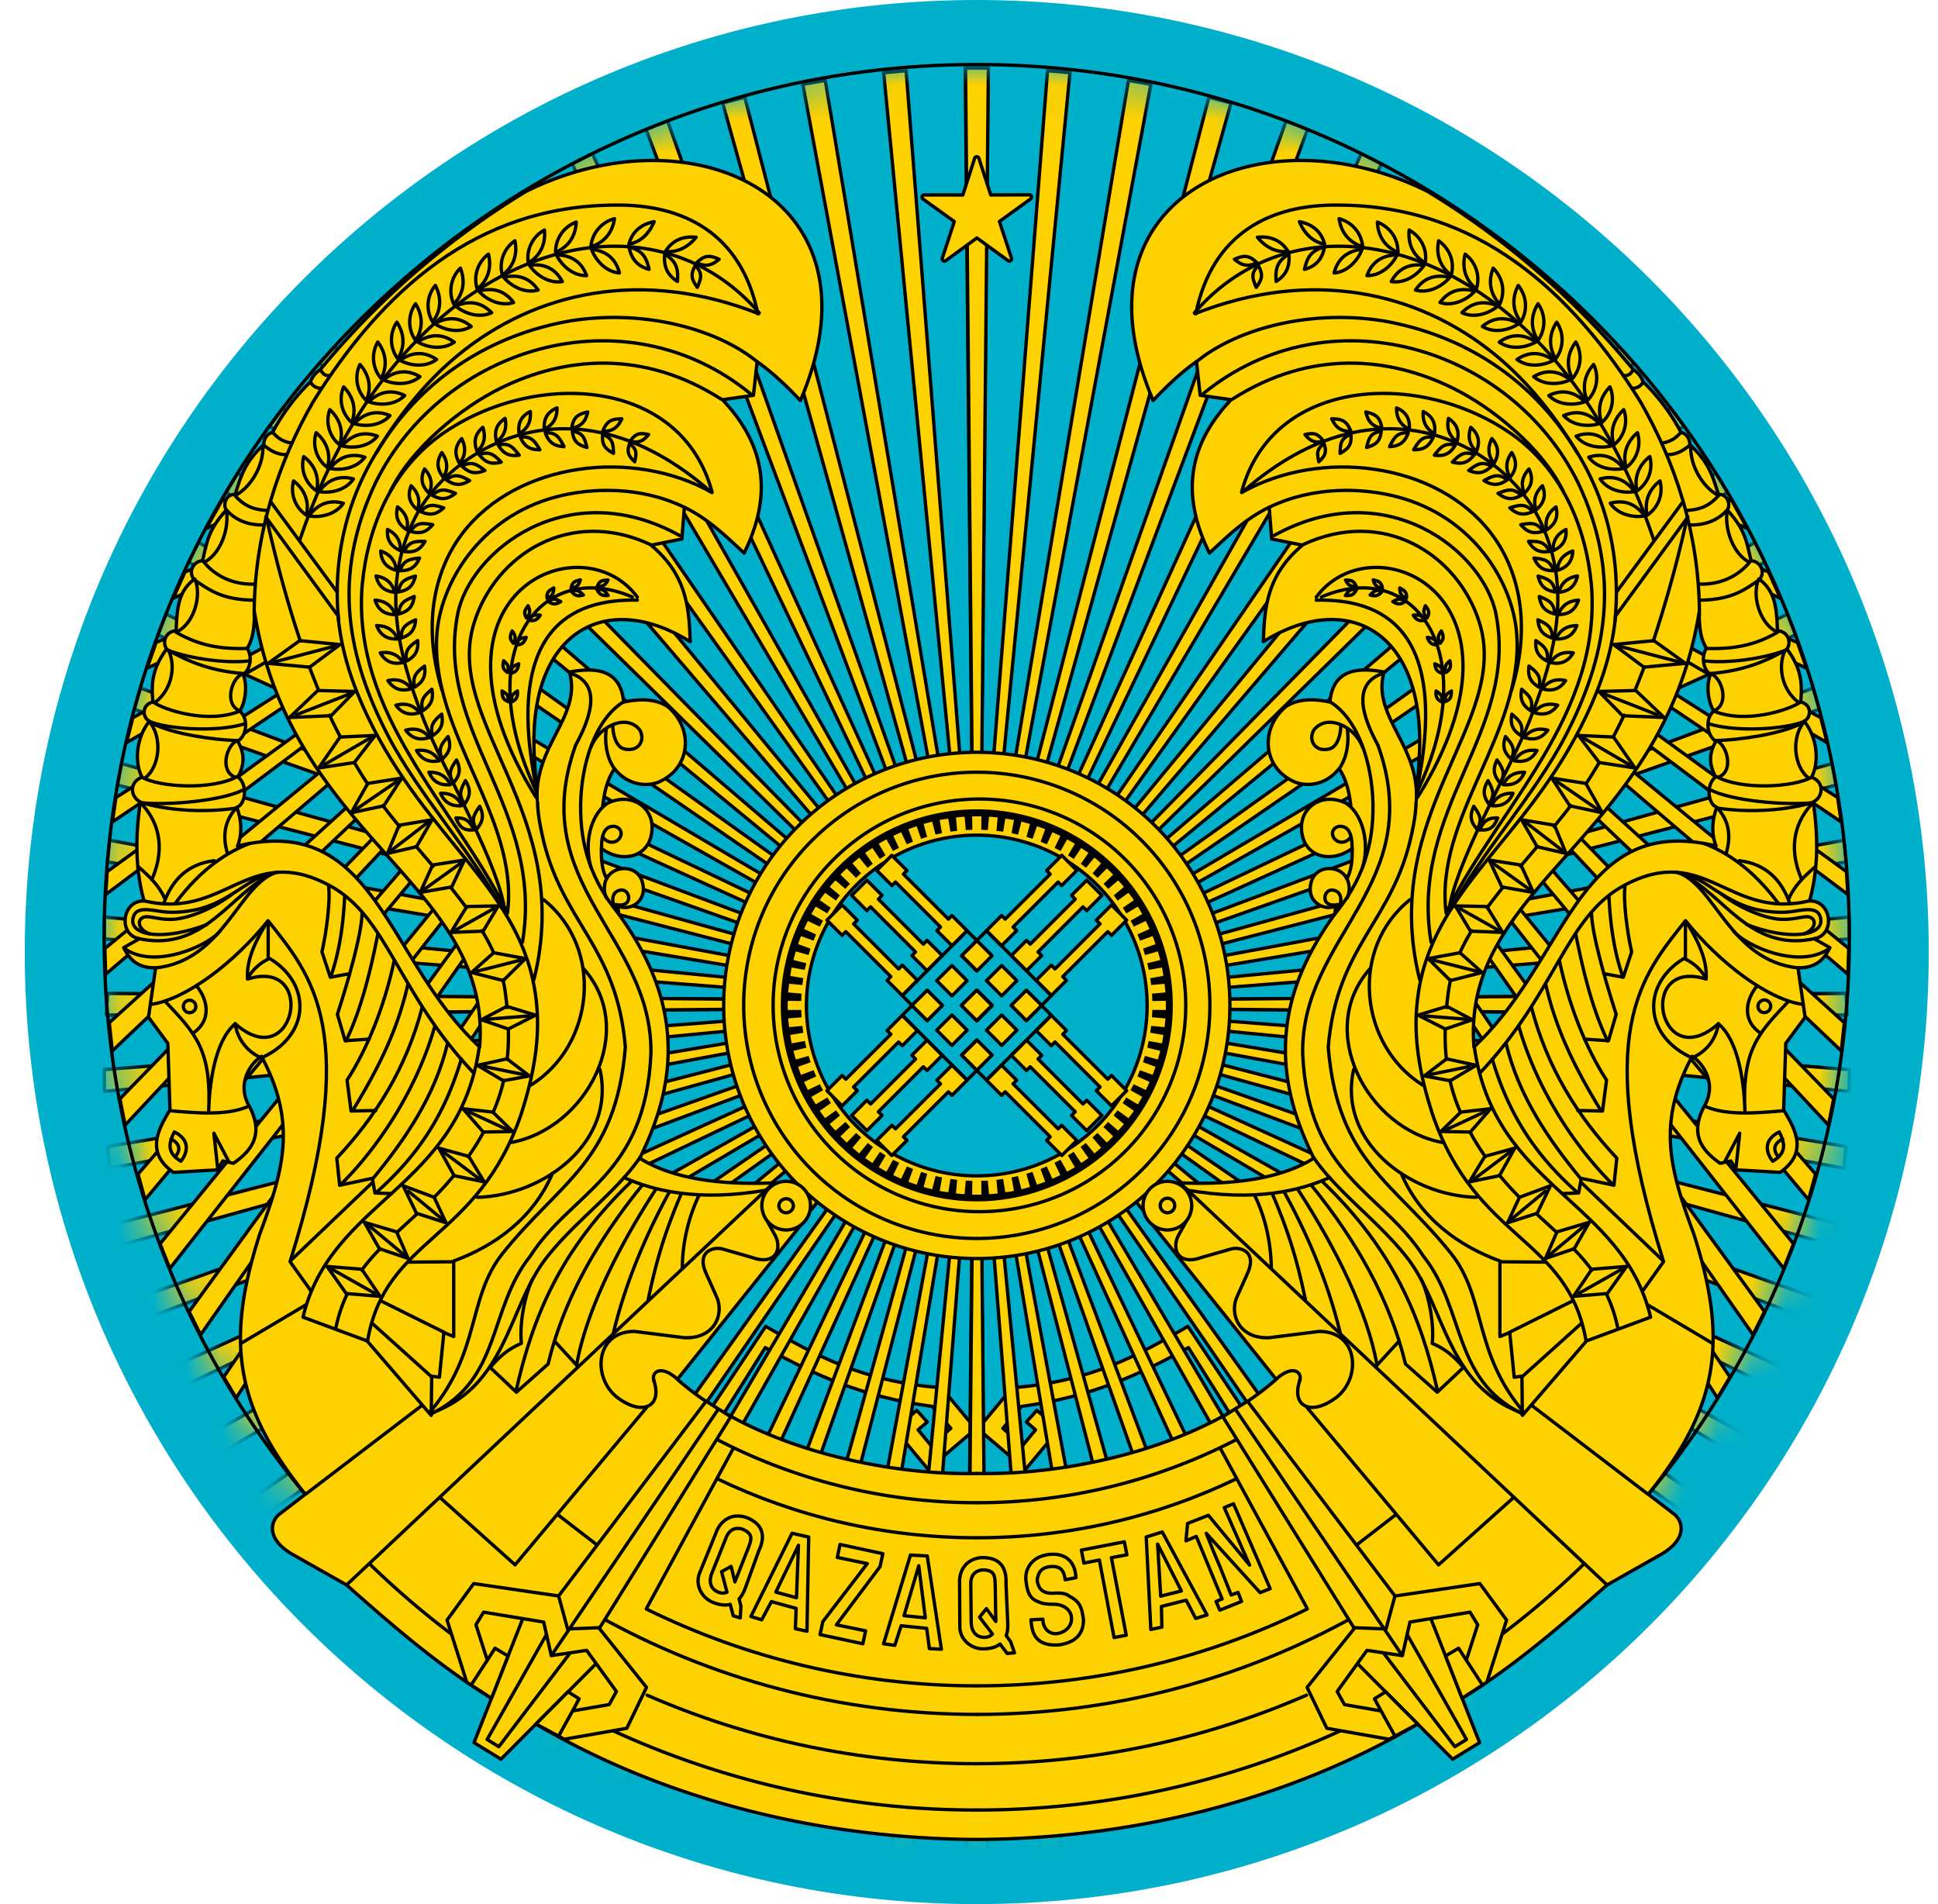 <svg xmlns="http://www.w3.org/2000/svg" width="57" height="56" fill="none" viewBox="0 0 57 56"><g clip-path="url(#a)"><path fill="#00b0ca" d="M56.728 28c0-15.464-12.536-28-28-28s-28 12.536-28 28 12.536 28 28 28 28-12.536 28-28"/><mask id="b" width="52" height="53" x="3" y="1" maskUnits="userSpaceOnUse" style="mask-type:luminance"><path fill="#fff" d="M28.728 53.227c14.174 0 25.664-11.49 25.664-25.664S42.902 1.898 28.728 1.898c-14.173 0-25.664 11.49-25.664 25.665s11.49 25.664 25.664 25.664"/></mask><g mask="url(#b)"><path fill="#fed100" stroke="#000" stroke-linecap="round" stroke-linejoin="round" stroke-width=".098" d="m20.895 41.446 1.626-2.438c1.442.838 2.831 1.626 5.168 1.806l1.007 1.209-1.398 1.192-.98-1.177.646-.56.309.343-.271.23.377.458.586-.5-.547-.646c-2.04-.279-3.432-.912-4.91-1.73l-1.258 2.001-.353-.186z"/><path fill="#fed100" d="m26.455 29.638-23.287.216c-.02-.21-.031-.424-.045-.636l23.276.215-23.333-1.82v-.051q0-.296.005-.591l23.362 2.263-23.27-3.884q.027-.32.062-.638l23.265 4.33L3.459 23.09q.055-.316.119-.631l22.958 6.388L3.953 20.86q.085-.314.176-.625l22.475 8.425-21.957-9.99c.076-.204.158-.406.238-.608l21.843 10.432L5.552 16.532c.094-.196.19-.386.29-.58l20.91 12.326L6.655 14.48q.168-.284.341-.563l19.892 14.203L7.935 12.526q.194-.266.392-.528l18.709 15.99L9.403 10.69q.217-.254.444-.5l17.337 17.662L11.041 8.978c.16-.153.32-.3.483-.45l15.774 19.14-14.466-20.25q.26-.204.524-.403l14.147 20.598-12.73-21.588q.278-.178.563-.352l12.326 21.815L16.831 4.82q.294-.154.592-.3l10.42 22.877-8.839-23.588q.315-.13.632-.25l8.378 23.716-6.757-24.243.648-.172 6.314 24.39-4.607-24.772.66-.113 4.152 24.87L25.99 2.136l.66-.056 1.979 25.204L28.389 2h.672l-.238 25.25"/><path stroke="#000" stroke-linecap="round" stroke-linejoin="round" stroke-width=".098" d="m26.455 29.638-23.287.216c-.02-.21-.031-.424-.045-.636l23.276.215-23.333-1.82v-.051q0-.296.005-.591l23.362 2.263-23.27-3.884q.027-.32.062-.638l23.265 4.33L3.459 23.09q.055-.316.119-.631l22.958 6.388L3.953 20.86q.085-.314.176-.625l22.475 8.425-21.957-9.99c.076-.204.158-.406.238-.608l21.843 10.432L5.552 16.532c.094-.196.19-.386.29-.58l20.91 12.326L6.655 14.48q.168-.284.341-.563l19.892 14.203L7.935 12.526q.194-.266.392-.528l18.709 15.99L9.403 10.69q.217-.254.444-.5l17.337 17.662L11.041 8.978c.16-.153.32-.3.483-.45l15.774 19.14-14.466-20.25q.26-.204.524-.403l14.147 20.598-12.73-21.588q.278-.178.563-.352l12.326 21.815L16.831 4.82q.294-.154.592-.3l10.42 22.877-8.839-23.588q.315-.13.632-.25l8.378 23.716-6.757-24.243.648-.172 6.314 24.39-4.607-24.772.66-.113 4.152 24.87L25.99 2.136l.66-.056 1.979 25.204L28.389 2h.672l-.238 25.25"/><path fill="#fed100" d="m26.455 29.432-23.287-.215c-.02.21-.031.423-.045.636l23.276-.216-23.333 1.82v.052q-.001.296.005.59l23.362-2.263-23.27 3.884q.027.321.062.638l23.264-4.33L3.46 35.98q.055.316.119.63l22.958-6.387-22.583 7.986q.085.314.176.625l22.475-8.424-21.958 9.989q.117.307.24.609l21.842-10.433L5.552 42.538c.094.197.19.386.289.58l20.91-12.326-20.096 13.8q.168.283.34.562l19.893-14.203L7.935 46.544q.194.267.392.529l18.708-15.99L9.403 48.38q.218.253.443.5L27.184 31.22 11.041 50.092q.24.228.483.45l15.774-19.14-14.466 20.25q.259.205.524.403l14.146-20.598-12.73 21.588q.279.179.564.352l12.326-21.814L16.831 54.25q.294.154.592.301l10.42-22.878-8.839 23.588q.314.13.632.25l8.378-23.716-6.757 24.243.648.172 6.314-24.39-4.607 24.773.659.113 4.153-24.87-2.434 25.098.66.056 1.979-25.204-.24 25.284h.672l-.238-25.25"/><path stroke="#000" stroke-linecap="round" stroke-linejoin="round" stroke-width=".098" d="m26.455 29.432-23.287-.215c-.02.21-.031.423-.045.636l23.276-.216-23.333 1.82v.052q-.001.296.005.59l23.362-2.263-23.27 3.884q.027.321.062.638l23.264-4.33L3.46 35.98q.055.316.119.63l22.958-6.387-22.583 7.986q.085.314.176.625l22.475-8.424-21.958 9.989q.117.307.24.609l21.842-10.433L5.552 42.538c.094.197.19.386.289.58l20.91-12.326-20.096 13.8q.168.283.34.562l19.893-14.203L7.935 46.544q.194.267.392.529l18.708-15.99L9.403 48.38q.218.253.443.5L27.184 31.22 11.041 50.092q.24.228.483.45l15.774-19.14-14.466 20.25q.259.205.524.403l14.146-20.598-12.73 21.588q.279.179.564.352l12.326-21.814L16.831 54.25q.294.154.592.301l10.42-22.878-8.839 23.588q.314.13.632.25l8.378-23.716-6.757 24.243.648.172 6.314-24.39-4.607 24.773.659.113 4.153-24.87-2.434 25.098.66.056 1.979-25.204-.24 25.284h.672l-.238-25.25"/><path fill="#fed100" stroke="#000" stroke-linecap="round" stroke-linejoin="round" stroke-width=".098" d="m36.564 41.446-1.625-2.438c-1.443.838-2.832 1.626-5.169 1.806l-1.006 1.209 1.398 1.192.98-1.177-.646-.56-.309.343.27.23-.376.458-.586-.5.546-.646c2.042-.279 3.433-.912 4.912-1.73l1.257 2.001.353-.186z"/><path fill="#fed100" d="m31.004 29.638 23.287.216c.02-.21.032-.424.046-.636l-23.277.215 23.334-1.82v-.051q0-.296-.006-.591l-23.362 2.263 23.271-3.884q-.028-.32-.063-.638l-23.264 4.33L54 23.09q-.054-.316-.118-.631l-22.958 6.388 22.583-7.987a33 33 0 0 0-.177-.625l-22.475 8.425 21.958-9.99q-.116-.306-.239-.608L30.731 28.495l21.177-11.963c-.094-.196-.191-.386-.29-.58l-20.91 12.326L50.805 14.48q-.169-.284-.341-.563L30.57 28.119l18.953-15.593q-.193-.266-.392-.528l-18.708 15.99L48.057 10.69q-.218-.254-.444-.5L30.275 27.851 46.42 8.978c-.16-.153-.32-.3-.484-.45l-15.773 19.14 14.465-20.25a24 24 0 0 0-.524-.403L29.957 27.613l12.73-21.588q-.279-.178-.563-.352L29.797 27.488 40.63 4.82a28 28 0 0 0-.593-.3l-10.42 22.877 8.84-23.588q-.314-.13-.633-.25l-8.378 23.716 6.758-24.243-.649-.172-6.314 24.39 4.608-24.772-.66-.113-4.152 24.87L31.47 2.136l-.66-.056-1.98 25.204L29.07 2h-.672l.239 25.25"/><path stroke="#000" stroke-linecap="round" stroke-linejoin="round" stroke-width=".098" d="m31.004 29.638 23.287.216c.02-.21.032-.424.046-.636l-23.277.215 23.334-1.82v-.051q0-.296-.006-.591l-23.362 2.263 23.271-3.884q-.028-.32-.063-.638l-23.264 4.33L54 23.09q-.054-.316-.118-.631l-22.958 6.388 22.583-7.987a33 33 0 0 0-.177-.625l-22.475 8.425 21.958-9.99q-.116-.306-.239-.608L30.731 28.495l21.177-11.963c-.094-.196-.191-.386-.29-.58l-20.91 12.326L50.805 14.48q-.169-.284-.341-.563L30.57 28.119l18.953-15.593q-.193-.266-.392-.528l-18.708 15.99L48.057 10.69q-.218-.254-.444-.5L30.275 27.851 46.42 8.978c-.16-.153-.32-.3-.484-.45l-15.773 19.14 14.465-20.25a24 24 0 0 0-.524-.403L29.957 27.613l12.73-21.588q-.279-.178-.563-.352L29.797 27.488 40.63 4.82a28 28 0 0 0-.593-.3l-10.42 22.877 8.84-23.588q-.314-.13-.633-.25l-8.378 23.716 6.758-24.243-.649-.172-6.314 24.39 4.608-24.772-.66-.113-4.152 24.87L31.47 2.136l-.66-.056-1.98 25.204L29.07 2h-.672l.239 25.25"/><path fill="#fed100" d="m31.004 29.432 23.287-.215c.02.21.032.423.046.636l-23.277-.216 23.334 1.82v.052q0 .296-.006.59l-23.362-2.263 23.271 3.884q-.028.321-.063.638l-23.264-4.33L54 35.98q-.054.316-.118.63l-22.958-6.387 22.583 7.986q-.085.314-.177.625L30.855 30.41l21.958 9.989q-.116.307-.239.609L30.731 30.575l21.177 11.963c-.094.197-.191.386-.29.58l-20.91-12.326 20.097 13.8q-.169.283-.341.562L30.57 30.951l18.953 15.593q-.193.267-.392.529l-18.708-15.99L48.057 48.38q-.218.253-.444.5L30.275 31.22 46.42 50.092q-.239.228-.484.45l-15.773-19.14 14.465 20.25a25 25 0 0 1-.524.403L29.957 31.457l12.73 21.588q-.279.179-.563.352L29.797 31.583 40.63 54.25q-.294.154-.593.301l-10.42-22.878 8.84 23.588q-.314.13-.633.25l-8.378-23.716 6.758 24.243-.649.172-6.314-24.39 4.608 24.773-.66.113-4.152-24.87 2.434 25.098-.66.056-1.98-25.204.24 25.284h-.672l.239-25.25"/><path stroke="#000" stroke-linecap="round" stroke-linejoin="round" stroke-width=".098" d="m31.004 29.432 23.287-.215c.02.21.032.423.046.636l-23.277-.216 23.334 1.82v.052q0 .296-.006.59l-23.362-2.263 23.271 3.884q-.028.321-.063.638l-23.264-4.33L54 35.98q-.054.316-.118.63l-22.958-6.387 22.583 7.986q-.085.314-.177.625L30.855 30.41l21.958 9.989q-.116.307-.239.609L30.731 30.575l21.177 11.963c-.094.197-.191.386-.29.58l-20.91-12.326 20.097 13.8q-.169.283-.341.562L30.57 30.951l18.953 15.593q-.193.267-.392.529l-18.708-15.99L48.057 48.38q-.218.253-.444.5L30.275 31.22 46.42 50.092q-.239.228-.484.45l-15.773-19.14 14.465 20.25a25 25 0 0 1-.524.403L29.957 31.457l12.73 21.588q-.279.179-.563.352L29.797 31.583 40.63 54.25q-.294.154-.593.301l-10.42-22.878 8.84 23.588q-.314.13-.633.25l-8.378-23.716 6.758 24.243-.649.172-6.314-24.39 4.608 24.773-.66.113-4.152-24.87 2.434 25.098-.66.056-1.98-25.204.24 25.284h-.672l.239-25.25"/></g><path fill="#fed100" stroke="#000" stroke-linecap="round" stroke-linejoin="round" stroke-width=".098" d="M28.667 4.652a.066.066 0 0 1 .123 0l.35 1.082 1.137-.004c.065.005.08.078.043.114l-.925.67.353 1.074a.066.066 0 0 1-.096.08l-.92-.67-.915.668a.066.066 0 0 1-.104-.067l.354-1.083-.928-.669c-.038-.037-.02-.11.043-.113h1.137zM28.729 37.014a7.444 7.444 0 1 0 0-14.889 7.444 7.444 0 0 0 0 14.889"/><path fill="#fed100" stroke="#000" stroke-linecap="round" stroke-linejoin="round" stroke-width=".098" d="M28.729 36.423a6.856 6.856 0 1 0 0-13.712 6.856 6.856 0 0 0 0 13.712"/><path fill="#fed100" stroke="#000" stroke-linecap="round" stroke-linejoin="round" stroke-width=".098" d="M28.729 35.635a6.068 6.068 0 1 0 0-12.135 6.068 6.068 0 0 0 0 12.135"/><path fill="#fed100" stroke="#000" stroke-linecap="round" stroke-linejoin="round" stroke-width=".601" d="M28.729 35.032a5.465 5.465 0 1 0 0-10.93 5.465 5.465 0 0 0 0 10.93"/><path fill="#00b0ca" stroke="#000" stroke-linecap="round" stroke-linejoin="round" stroke-width=".098" d="M28.729 34.582a5.01 5.01 0 1 0 0-10.02 5.01 5.01 0 0 0 0 10.02"/><path stroke="#000" stroke-linecap="round" stroke-linejoin="round" stroke-width=".098" d="M28.728 53.227c14.174 0 25.664-11.49 25.664-25.664S42.902 1.898 28.728 1.898c-14.173 0-25.664 11.49-25.664 25.665s11.49 25.664 25.664 25.664"/><path fill="#fed100" stroke="#000" stroke-linecap="round" stroke-linejoin="round" stroke-width=".098" d="m54.049 23.456-4.837-3.082-.18.358 5.12 3.44zm.259 2.179-5.757-4.177-.249.317 6.047 4.532zm.067 2.261-6.567-5.39-.263.344 6.805 5.802zm-.13 2.182-7.097-6.44-.27.35 7.278 6.92zm-.314 2.238-7.637-7.866-.271.352 7.756 8.287zm-.532 2.214-7.918-9.141-.27.35 7.982 9.545zm-.648 2.05-8.208-10.046-.271.351 8.192 10.421zm-.854 1.994L43.98 27.702l-.27.352 7.85 11.202zm-1.016 1.923-7.568-11.13-.27.353 7.472 11.394zm2.671-19.391-3.966-2.128-.18.358 4.332 2.505zm-.685-2.212-3.898-1.595-.18.359 4.345 1.992zm-.85-2.073-3.897-1.596-.18.359 4.425 2.011zm-1.08-2.094-3.9-1.594-.179.357 4.536 2.053z"/><path fill="#fed100" d="M28.729 54.099h.073c4.292-.032 8.88-1.042 12.856-3.373l1.377-.797c1.566-.977 2.922-2.156 4.232-3.316l1.62-.916c.777-.47.597-.996.33-1.183l-.739-.569c2.155-2.656 2.303-4.635 1.343-7.645-.71-1.912-1.098-3.279-.051-5.233.305.19.758.804.34 1.496-.402.792-.07 1.268.484 1.65l.313-.069.16.262 1.29.074c.84-.59.436-1.279.103-1.838l.063-1.956.569-.768-.21-1.456c.586.015.802-.32.938-.592l-.461-.262c.645-.118.508-1.136-.137-1.109.27-.971.25-1.94.109-2.912.304-.157.33-.594-.052-.728.235-.43.177-1.165-.216-1.65.207-.095.24-.486-.102-.563.04-.469.06-.94-.404-1.559a.34.34 0 0 0-.279-.534c-.024-.651-.058-1.16-.529-1.513.2-.23 0-.544-.245-.546-.134-.527-.15-.895-.705-1.496.108-.13.027-.473-.256-.456-.152-.457-.252-.931-.842-1.461.003-.131-.07-.327-.256-.359a6 6 0 0 0-1.12-1.496.68.68 0 0 0-.285-.353 24 24 0 0 0-6.052-5.244c-1.228-.61-2.505-.904-3.692-.91-3.559-.017-6.297 2.57-4.38 7.059.41-.431.83-.832 1.275-1.143l.108.99.91.13c-1.207 1.273-1.518 2.722-.637 4.51.546-.506 1.048-1.002 1.757-1.347l.074.933.905.182c-1.02.857-1.12 1.778-1.15 2.838 2.513-1.556 4.733-.26 4.591 3.248-.008.199-.057.988-.091 1.405.087-1.611-1.316-2.459-.95-3.76-.872-.166-1.51-.016-1.593.882-.57-.12-.994-.066-1.297.136-.777.656-.683 1.846.313 2.236.429.135.919.01 1.252-.41.169.23.298.616.346 1.093-.732-.468-1.466-.024-1.45.654.025.881.901 1.046 1.49.597.008.34-.017.63-.153.893-.202-.415-.935-.425-1.058.125-.143.59.44.838.734.666l-.035.25c-.99 1.373-1.391 2.583-1.444 3.731-.059 1.26.314 2.399.83 3.447-.938.583-2.292.794-3.953.723l-.973 1.007 3.817 4.772c-2.138 1.904-5.865 2.812-8.732 2.77h-.074m21.245-25.322c.008.375.026.75.216 1.052-.164.257-.087.637.12.768-.14.329-.064.843.102 1.08-.236.17-.254.678.057.888-.21.35-.204.697-.006 1.047-.29.214-.236.804.034.893-.15.38-.16.814-.022 1.138-4.078-.983-4.333 3.306-7.122 5.91-.375-4.783 5.53-6.097 6.622-12.777z"/><path stroke="#000" stroke-linecap="round" stroke-linejoin="round" stroke-width=".098" d="M28.729 54.099h.073c4.292-.032 8.88-1.042 12.856-3.373l1.377-.797c1.566-.977 2.922-2.156 4.232-3.316l1.62-.916c.777-.47.597-.996.33-1.183l-.739-.569c2.155-2.656 2.303-4.635 1.343-7.645-.71-1.912-1.098-3.279-.051-5.233.305.19.758.804.34 1.496-.402.792-.07 1.268.484 1.65l.313-.069.16.262 1.29.074c.84-.59.436-1.279.103-1.838l.063-1.956.569-.768-.21-1.456c.586.015.802-.32.938-.592l-.461-.262c.645-.118.508-1.136-.137-1.109.27-.971.25-1.94.109-2.912.304-.157.33-.594-.052-.728.235-.43.177-1.165-.216-1.65.207-.095.24-.486-.102-.563.04-.469.06-.94-.404-1.559a.34.34 0 0 0-.279-.534c-.024-.651-.058-1.16-.529-1.513.2-.23 0-.544-.245-.546-.134-.527-.15-.895-.705-1.496.108-.13.027-.473-.256-.456-.152-.457-.252-.931-.842-1.461.003-.131-.07-.327-.256-.359a6 6 0 0 0-1.12-1.496.68.68 0 0 0-.285-.353 24 24 0 0 0-6.052-5.244c-1.228-.61-2.505-.904-3.692-.91-3.559-.017-6.297 2.57-4.38 7.059.41-.431.83-.832 1.275-1.143l.108.99.91.13c-1.207 1.273-1.518 2.722-.637 4.51.546-.506 1.048-1.002 1.757-1.347l.074.933.905.182c-1.02.857-1.12 1.778-1.15 2.838 2.513-1.556 4.733-.26 4.591 3.248-.008.199-.057.988-.091 1.405.087-1.611-1.316-2.459-.95-3.76-.872-.166-1.51-.016-1.593.882-.57-.12-.994-.066-1.297.136-.777.656-.683 1.846.313 2.236.429.135.919.01 1.252-.41.169.23.298.616.346 1.093-.732-.468-1.466-.024-1.45.654.025.881.901 1.046 1.49.597.008.34-.017.63-.153.893-.202-.415-.935-.425-1.058.125-.143.59.44.838.734.666l-.035.25c-.99 1.373-1.391 2.583-1.444 3.731-.059 1.26.314 2.399.83 3.447-.938.583-2.292.794-3.953.723l-.973 1.007 3.817 4.772c-2.138 1.904-5.865 2.812-8.732 2.77h-.074m21.245-25.322c.008.375.026.75.216 1.052-.164.257-.087.637.12.768-.14.329-.064.843.102 1.08-.236.17-.254.678.057.888-.21.35-.204.697-.006 1.047-.29.214-.236.804.034.893-.15.38-.16.814-.022 1.138-4.078-.983-4.333 3.306-7.122 5.91-.375-4.783 5.53-6.097 6.622-12.777z"/><path fill="#fed100" stroke="#000" stroke-linecap="round" stroke-linejoin="round" stroke-width=".098" d="M51.79 29.443a.183.183 0 1 0 .213.297.183.183 0 0 0-.214-.297"/><path stroke="#000" stroke-linecap="round" stroke-linejoin="round" stroke-width=".098" d="M38.236 40.58c-.277.786.32 1.092 1.083.507.723-.579.632-1.928-.517-1.93l-1.453.183c-.89.056-1.208-.685-.963-1.208l.289-.646c.316-.65-.153-.821-.446-.759l-.897.257c-.696.255-.91-.284-.637-.712l.262-.475m13.364 2.16.607-.852c-2.12-6.766-.653-8.39.646-10.027.991 1.228 2.42 2.328 3.463 2.463"/><path stroke="#000" stroke-linecap="round" stroke-linejoin="round" stroke-width=".098" d="M52.605 29.446c-.903.958-1.373 1.428-1.283 3.26-.02-.889-.2-2.12-.782-2.596-1.758 1.55-2.423-1.959-.361-1.316.047-.604-.3-1.233-.589-1.692"/><path stroke="#000" stroke-linecap="round" stroke-linejoin="round" stroke-width=".098" d="M50.16 28.741a1.4 1.4 0 0 0-.63-.552c-1.252.753-1.199 2.275.24 2.924.474-.212.713-.606.773-1.009m1.138-1.11c-.296.352-.484.968.076 1.375m-2.186-3.252v1.075m2.897 4.474c-.846.073-1.69.142-2.3-.122m2.164.747c-.399.195-.452.524-.194.861.416-.247.363-.527.194-.86z"/><path stroke="#000" stroke-linecap="round" stroke-linejoin="round" stroke-width=".098" d="M52.429 33.499c-.282.146-.28.332-.12.531m-1.568.11.427-.812-.117 1.094m-11.944.209c-.826.37-2.16.731-4.23.363m13.581 3.38 1.904 1.13"/><path stroke="#000" stroke-linecap="round" stroke-linejoin="round" stroke-width=".098" d="M36.908 35.169c.32.658.475 1.408.484 2.142m-2.694-2.53 12.565 11.83M37.431 35.13c.418.987.696 1.8.963 3.09m-.614-3.148c.613 1.123 1.252 2.536 1.635 4.118m-1.247-4.215c1.178 1.809 2.056 3.656 2.326 5.136m-1.923-5.252c1.324 1.634 2.313 3.366 2.767 5.256l.934.83.78-.737"/><path stroke="#000" stroke-linecap="round" stroke-linejoin="round" stroke-width=".098" d="M38.904 34.76c2.09 2.01 2.887 3.986 3.372 6.125m-1.065-6.377c.564 1.334 1.716 2.144 2.904 2.578v2.221l.289-.118.131 1.315.227-.03.013 1.13"/><path stroke="#000" stroke-linecap="round" stroke-linejoin="round" stroke-width=".098" d="M39.815 31.453c-.48 2.103 1.615 3.708 3.605 3.76"/><path stroke="#000" stroke-linecap="round" stroke-linejoin="round" stroke-width=".098" d="M40.3 28.484c-1.624 1.812-.091 4.716 2.132 5.117m1.704 3.508 1.319.01m-1.066 2.068 1.88-.934m-1.492 2.229 1.744-1.57m-3.159-8.121c.59 4.17 4.364 4.491 5.185 7.947l-1.884.698-1.886 2.19"/><path stroke="#000" stroke-linecap="round" stroke-linejoin="round" stroke-width=".098" d="M47.53 17.969c-.09 1.194-.458 2.206-.874 3.082-1.748 3.682-4.592 5.115-4.965 8.345-.142 1.145.087 2.275.436 3.36 1.28 3.766 3.99 3.605 4.521 6.676"/><path stroke="#000" stroke-linecap="round" stroke-linejoin="round" stroke-width=".098" d="M41.47 26.46c-1.794 1.437-1.49 4.286.374 5.453"/><path stroke="#000" stroke-linecap="round" stroke-linejoin="round" stroke-width=".098" d="M40.646 19.813c-.682.245-.77.912-.118 2.102 1.475 4.113-2.264 5.6-2.214 9.069.162 3.619 2.312 4.04 3.55 5.96 1.236 1.548.842 3.612 2.888 4.625"/><path stroke="#000" stroke-linecap="round" stroke-linejoin="round" stroke-width=".098" d="M41.65 23.587c-.01.375-.077.682-.123.905-.546 2.637-2.21 3.276-2.461 6.307.28 3.374 1.92 3.944 3.613 6.067 1.038 1.302.645 2.9 2.125 4.651m-5.683-20.876c.845.527 1.238 1.846 1.26 2.998.025 1.25-.333 2.293-1.135 3.26"/><path stroke="#000" stroke-linecap="round" stroke-linejoin="round" stroke-width=".098" d="M39.635 23.653c.471.352.642 1.182.444 1.849m-.451-4.057c.047.33.012.797-.236 1.16"/><path stroke="#000" stroke-linecap="round" stroke-linejoin="round" stroke-width=".098" d="M40.073 21.962c-.19-.477-.682-.763-1.05-.714a.57.57 0 0 0-.39.238c-.114.232-.025.435.146.521.12.06.261.035.34.012.214-.062.315-.41.314-.663m.333 3.639c.003-.228.005-.695-.357-.693-.167.015-.244.146-.211.266.078.247.384.266.525.055m-.126 1.179c.121.23.099.445.024.61m-.263.31c.111-.165.14-.512-.168-.545-.282-.024-.36.535.154.426m-.726 7.414c.714 1.052 1.915 1.883 2.764 2.968 1.133 1.446 1.157 3.792 3.417 4.582"/><path stroke="#000" stroke-linecap="round" stroke-linejoin="round" stroke-width=".098" d="M41.794 37.611c.228.475.393 1.298.331 1.896.424.186.638.395.903.692m10.21-13.71c-2.404.588-3.084-1.734-5.478-.444-1.703.917-1.993 3.153-4.23 5.508"/><path stroke="#000" stroke-linecap="round" stroke-linejoin="round" stroke-width=".098" d="M52.898 28.468c-2.039-.202-2.475-2.52-3.604-2.82"/><path stroke="#000" stroke-linecap="round" stroke-linejoin="round" stroke-width=".098" d="M53.81 27.886c-.863.64-2.45-.051-2.824-.503m-4.468 7.405 2.375 2.27"/><path stroke="#000" stroke-linecap="round" stroke-linejoin="round" stroke-width=".098" d="M53.409 27.598c-1.793.406-2.588-1.066-3.687-1.754"/><path stroke="#000" stroke-linecap="round" stroke-linejoin="round" stroke-width=".098" d="M49.555 25.71c.613.133 1.199.86 2.177 1.052.417.082.763.086 1.044.036.478-.083.731-.076.777.241.062.508-.98.617-2.183.15"/><path stroke="#000" stroke-linecap="round" stroke-linejoin="round" stroke-width=".098" d="M53.056 27.466c.336-.128.332-.355.275-.422-.169-.197-.409.019-.966-.008-.39-.019-1.116-.266-1.758-.756m-2.812-.225c-.06.421.067 1.39.195 1.939l-.247.747-.518-.096"/><path stroke="#000" stroke-linecap="round" stroke-linejoin="round" stroke-width=".098" d="M46.81 26.86c.012.614.414 2.014.725 2.97l-.227.777-.707-.046"/><path stroke="#000" stroke-linecap="round" stroke-linejoin="round" stroke-width=".098" d="M45.864 28.25c.291 1.365.8 2.609 1.387 3.517l-.118.908-.727-.015"/><path stroke="#000" stroke-linecap="round" stroke-linejoin="round" stroke-width=".098" d="M45.04 29.617c.47 1.807 1.376 3.229 2.513 4.444l-.084.797-.97-.205m-2.205-3.974c.365 1.53 1.22 2.8 2.21 3.999l-.073.408-.484.017"/><path stroke="#000" stroke-linecap="round" stroke-linejoin="round" stroke-width=".098" d="M43.89 31.148c.48 1.608 1.24 2.798 2.488 3.91m-1.709-4.882c.512 1.8 1.598 3.499 2.765 4.66m-1.973-5.897c.314 1.413.932 2.582 1.612 3.702m-.723-5.147c.223 1.112.488 2.189.931 3.118m.041-4.243c.04.796.142 1.581.403 2.34m-2.642 12.65 3.37 2.573m-10.013-2.54 3.87 4.63 2.215-1.985m-3.475.512-1.104.853m1.205-5.962-.681.742m-11.745 4.013a16.55 16.55 0 0 0 7.715-1.896M35.13 9.202c3.526-4.086 10.679-1.75 13.515 6.692"/><path stroke="#000" stroke-linecap="round" stroke-linejoin="round" stroke-width=".098" d="M35.148 9.225c3.393-1.336 6.547-.674 8.852 1.23.935.771 1.75 1.786 2.394 2.868"/><path stroke="#000" stroke-linecap="round" stroke-linejoin="round" stroke-width=".098" d="M35.178 10.65c1.118-.93 3.227-1.562 5.466-1.22 2.411.41 4.38 1.713 5.627 3.694 1.005 1.535 1.404 3.322 1.23 5.117"/><path stroke="#000" stroke-linecap="round" stroke-linejoin="round" stroke-width=".098" d="M35.17 9.229c.486-2.387 2.217-3.223 4.19-3.197 4.113.012 6.861 2.54 8.883 5.775.999 1.732 1.747 3.882 1.74 6.297"/><path stroke="#000" stroke-linecap="round" stroke-linejoin="round" stroke-width=".098" d="M36.246 11.74c2.302-1.473 4.617-1.243 6.476-.33 1.182.58 2.633 1.765 3.257 3.04m3.518.308-1.95 2.651m2.097-2.207L47.55 18.07"/><path stroke="#000" stroke-linecap="round" stroke-linejoin="round" stroke-width=".098" d="M35.39 11.577c3.689-3.01 9.046-1.383 11.021 2.615 1.323 2.787.806 5.193-.367 7.45-.903 1.738-2.49 3.454-3.338 5.057"/><path stroke="#000" stroke-linecap="round" stroke-linejoin="round" stroke-width=".098" d="M36.52 14.462c.906-3.366 5.225-3.608 7.96-1.682 1.448 1.035 2.156 2.68 2.325 4.407.317 3.808-2.662 6.476-4.233 9.577"/><path stroke="#000" stroke-linecap="round" stroke-linejoin="round" stroke-width=".098" d="M36.52 14.485c2.308-1.309 5.719-.902 7.328 1.19.74.962 1.244 2.53.612 4.616"/><path stroke="#000" stroke-linecap="round" stroke-linejoin="round" stroke-width=".098" d="M37.337 14.916c1.293-.625 2.74-.573 3.76-.304 2.28.6 3.416 2.573 3.514 4.059.194 2.907-2.435 5.374-2.077 8.184"/><path stroke="#000" stroke-linecap="round" stroke-linejoin="round" stroke-width=".098" d="M37.47 15.75c3.303-1.831 6.171.466 6.53 2.316.674 3.48-2.555 5.692-1.91 9.64"/><path stroke="#000" stroke-linecap="round" stroke-linejoin="round" stroke-width=".098" d="M38.313 16.023c2.374-1.12 4.572.28 5.2 2.29.92 2.945-2.978 5.578-1.76 10.489"/><path stroke="#000" stroke-linecap="round" stroke-linejoin="round" stroke-width=".098" d="M36.563 14.456c4.107-3.59 7.731-1.177 8.699.79.878 1.784.665 3.582-.274 5.946-.578 1.456-1.996 3.82-2.345 5.399"/><path stroke="#000" stroke-linecap="round" stroke-linejoin="round" stroke-width=".098" d="M38.714 17.56c1.672-2.26 6.679-.069 2.99 5.873m8.41 1.372c.632.242 1.414.722 2.181 1.751m-23.57 18.67c2.74 0 5.335-.624 7.65-1.74m-7.65 6.935c4.042 0 7.84-1.051 11.135-2.894M28.725 51.87c3.448 0 6.728-.719 9.7-2.015m-2.536-7.265 2.542 4.688m-.893-6.72c.495-.448.778-.193.686.054"/><path stroke="#000" stroke-linecap="round" stroke-linejoin="round" stroke-width=".098" d="M51.158 25.313c.77.092 1.234.561 1.472 1.228m-.014-.117c.161-.378.457-.655.764-.925"/><path stroke="#000" stroke-linecap="round" stroke-linejoin="round" stroke-width=".098" d="M53.325 23.608c-.465.481-.78 1.227-.334 2.257m.348-2.27c-.72.22-1.776.323-2.82.173m2.764-.91c-.511.296-2.063.39-2.806-.022"/><path stroke="#000" stroke-linecap="round" stroke-linejoin="round" stroke-width=".098" d="M53.325 23.608c-.867.085-2.392-.063-3.001-.369m.222.564c.28.33.386.746.223 1.298m-.293-3.326c.323.135.525.885.084 1.075m2.487-1.603c-.368.467-.28 1.296.14 1.632m-.127-1.66c-.539.227-1.966.32-2.778.075"/><path stroke="#000" stroke-linecap="round" stroke-linejoin="round" stroke-width=".098" d="M52.978 21.275c-.596.316-1.833.49-2.515.506m2.487-1.13c-.344.24-1.605.639-2.529.269m2.07-1.77c-.206.47-.08 1.138.404 1.506m-.334-1.562c-.55.315-1.214.631-2.25.714m1.972-1.214c-.55.315-1.132.506-2.07.478"/><path stroke="#000" stroke-linecap="round" stroke-linejoin="round" stroke-width=".098" d="M52.506 19.13c-.703.259-1.73.38-2.348.31m.18.384c.322.135.525.885.083 1.075m1.306-3.868c-.206.47.017 1.25.473 1.52"/><path stroke="#000" stroke-linecap="round" stroke-linejoin="round" stroke-width=".098" d="M51.727 17.062c-.453.315-.826.571-1.71.589m1.474-1.158c-.259.342-.756.7-1.487.686m.792-2.118c-.067.484.156 1.18.612 1.45m-.621-1.5c-.25.278-.627.441-1.08.427m.84-.863c-.25.278-.507.414-.931.436m.097-1.927c-.166.13-.358.284-.672.288m.394-.65c-.12.121-.229.248-.533.307m-.588-1.77a.34.34 0 0 1-.292.159m.005-.53c-.065.093-.099.155-.246.16m1.945 2.082c-.011.554.322 1.152.778 1.423M37.888 7.396c-.324.03-.629-.088-.906-.418.39-.04.699.09.906.418m.019.076c.034.324-.046.6-.374.805-.03-.41.047-.594.374-.805m-.901.335c.154.268.114.412-.058.644-.121-.287-.156-.406.059-.644zm-.035-.078c-.27.124-.445.083-.664-.104.267-.115.415-.138.664.104m1.992-.545c-.319-.066-.577-.268-.745-.665.386.077.642.29.745.665zm-.004.077c-.063.32-.22.561-.592.661.09-.4.218-.554.592-.66m1.118-.008c-.344-.102-.625-.366-.692-.823.383.11.655.41.693.823zm-.016.076c-.112.306-.407.662-.822.698.118-.466.437-.65.82-.698zm1.056.09c-.332-.135-.586-.427-.606-.888.37.148.61.475.606.889m-.024.075c-.142.293-.471.617-.888.61.164-.45.5-.601.887-.61zm.826.235c-.309-.181-.518-.506-.473-.966.346.2.537.557.474.966zm-.033.07c-.182.27-.554.545-.966.479.226-.423.58-.525.965-.48zm.797.29c-.288-.213-.462-.558-.37-1.01.324.234.477.61.37 1.01zm-.042.066c-.208.25-.608.484-1.01.374.27-.396.633-.46 1.01-.374zm.781.342c-.28-.224-.44-.575-.33-1.024a.925.925 0 0 1 .33 1.025zm-.044.065c-.219.241-.627.458-1.025.333.286-.385.65-.435 1.024-.334zm.732.38c-.248-.259-.361-.628-.193-1.058.28.286.365.682.193 1.059zM44.058 9c-.25.211-.682.373-1.06.197.334-.345.702-.346 1.059-.197zm.674.467c-.219-.284-.29-.663-.078-1.073.247.315.29.718.078 1.074zm-.06.052c-.268.183-.717.298-1.073.082.37-.307.735-.269 1.074-.082zm.564.49c-.197-.299-.243-.682 0-1.076a.93.93 0 0 1 0 1.077zm-.062.048c-.282.163-.737.245-1.078.005.391-.28.753-.216 1.078-.005zm.583.493c-.189-.304-.224-.689.029-1.075a.93.93 0 0 1-.028 1.076zm-.062.046c-.286.156-.744.226-1.078-.024.398-.269.758-.195 1.077.024zm.554.534c-.17-.316-.18-.702.098-1.071a.93.93 0 0 1-.098 1.072zm-.067.042c-.295.136-.756.176-1.074-.095.416-.242.77-.145 1.074.095zm.502.607c-.142-.329-.119-.715.188-1.06a.93.93 0 0 1-.186 1.06zm-.068.036c-.306.111-.77.113-1.062-.183.433-.208.779-.081 1.062.183m.495.612c-.125-.336-.082-.72.24-1.049a.92.92 0 0 1-.24 1.049m-.07.032c-.312.096-.774.075-1.051-.237.442-.185.78-.041 1.05.236zm.428.624c-.11-.34-.05-.722.288-1.035a.925.925 0 0 1-.288 1.036zm-.074.03c-.314.081-.775.038-1.038-.286.45-.165.782-.005 1.038.285m.432.637c-.095-.345-.02-.724.333-1.023a.93.93 0 0 1-.332 1.024zm-.073.027c-.32.067-.777.005-1.027-.33.458-.144.782.03 1.026.33zm.393.66c-.08-.35.012-.724.377-1.008a.925.925 0 0 1-.376 1.008zm-.074.023c-.322.054-.777-.028-1.01-.373.462-.126.78.062 1.01.372zm.373.693c-.08-.35.012-.726.377-1.008a.925.925 0 0 1-.377 1.008m-.074.022c-.322.054-.777-.028-1.011-.373.463-.126.78.062 1.01.372zm-8.64-2.404c.03.308-.066.422-.317.564.007-.311.024-.434.318-.563zm0-.085c-.297.002-.44-.107-.563-.368.29.006.436.046.563.369m-.789.36c.086.252.029.367-.154.534-.056-.261-.065-.367.154-.533m-.018-.07c-.248.059-.388-.003-.543-.197.246-.052.373-.048.543.197m1.7-.298c-.036.307-.154.398-.43.482.073-.302.116-.419.43-.482m.019-.083c-.29-.062-.407-.199-.472-.48.283.067.417.138.472.48m.776.133c-.107.29-.262.39-.55.407.14-.28.23-.42.55-.408zm.029-.107c-.268-.129-.377-.338-.374-.626.245.104.401.28.375.626zm.706.235c-.126.283-.288.372-.576.37.158-.269.256-.404.576-.37m.035-.104c-.258-.147-.352-.363-.33-.65.236.12.38.307.331.65zm.615.336c-.158.265-.33.335-.617.298.19-.248.304-.37.617-.299zm.048-.1c-.239-.176-.308-.4-.251-.685.22.149.342.352.251.686zm.511.382c-.19.244-.369.292-.648.22.218-.222.346-.329.647-.22zm.06-.093c-.217-.204-.256-.436-.167-.71.202.173.297.39.166.71m.448.432c-.223.214-.406.236-.674.126.25-.19.39-.278.674-.127zm.072-.084c-.185-.233-.192-.468-.064-.727.175.2.239.428.064.728zm.39.485c-.253.178-.438.172-.686.024.274-.151.427-.217.685-.024m.083-.072c-.148-.258-.119-.492.047-.728.142.224.17.459-.047.729zm.327.53c-.272.147-.455.118-.682-.06.29-.116.45-.161.683.06zm.093-.06c-.116-.275-.058-.503.135-.717.114.24.114.476-.135.717zm.249.536c-.283.127-.463.085-.678-.109.299-.094.462-.129.678.11m.096-.053c-.095-.282-.022-.506.186-.706.097.248.08.484-.186.706m.207.632c-.296.089-.47.025-.657-.194.308-.056.474-.07.657.193zm.103-.041c-.06-.292.043-.505.274-.676.064.258.016.49-.275.676zm.082.635c-.306.042-.468-.05-.617-.296.312-.006.478.007.617.296m.108-.024c-.012-.298.122-.491.378-.623.023.265-.061.486-.38.623zm.012.59c-.31.001-.458-.11-.575-.373.312.034.474.068.575.373m.11-.01c.026-.297.185-.471.457-.57-.013.266-.125.474-.458.57zm-.064.635c-.305-.053-.432-.187-.5-.468.299.089.454.15.5.468m.11.009c.078-.287.263-.432.548-.48-.058.258-.204.445-.548.48zm-.122.637c-.298-.081-.41-.228-.453-.514.29.117.438.193.453.514m.108.02c.106-.278.305-.404.593-.426-.083.252-.247.424-.593.426m-.178.69c-.293-.098-.398-.25-.424-.538.283.132.427.216.425.537zm.108.024c.12-.272.326-.386.615-.392-.097.248-.27.41-.616.393zm-.265.651c-.272-.146-.35-.314-.327-.602.257.178.383.285.328.602zm.102.043c.164-.247.387-.326.672-.283-.137.227-.334.358-.673.284zm-.34.725c-.263-.163-.33-.335-.29-.621.246.194.366.309.29.621m.099.05c.18-.238.406-.303.688-.243-.15.22-.356.337-.688.242m-.34.645c-.256-.173-.316-.349-.265-.633.238.203.353.324.265.633m.096.052c.19-.23.417-.285.698-.214-.16.213-.369.323-.698.215zm-.385.68c-.257-.172-.317-.348-.264-.632.236.203.352.323.265.633zm.097.053c.189-.23.417-.285.697-.214-.16.213-.37.323-.698.215zm-.379.637c-.228-.209-.262-.39-.17-.664.205.234.301.37.169.663zm.093.05c.157-.252.377-.338.663-.303-.128.23-.322.367-.663.303m-.42.653c-.203-.233-.216-.418-.092-.678.177.258.257.404.091.678m.088.05c.133-.266.343-.372.632-.366-.106.244-.287.398-.631.365zm-.422.566c-.178-.253-.17-.438-.02-.685.148.274.214.428.02.685m.081.051c.133-.266.343-.372.633-.364-.106.242-.288.396-.633.364m-.422.696c-.206-.232-.22-.416-.099-.678.18.255.261.4.097.677zm.07.016c.132-.266.246-.359.535-.351-.108.241-.192.382-.536.351m-3.628-7.163c-.173.014-.237-.042-.314-.185.177.007.245.018.315.185zm.008.102c-.08.154-.162.178-.324.167.1-.146.146-.198.324-.168m.766-.05c-.174-.02-.225-.086-.273-.241.17.04.235.064.271.241zm-.014.1c-.108.136-.192.145-.349.104.127-.125.181-.166.35-.103zm.72.202c-.162-.066-.193-.144-.198-.306.154.084.211.126.197.306zm-.04.094c-.14.1-.223.086-.363.003.155-.085.219-.11.365-.003zm.645.485c-.118-.13-.113-.213-.048-.362.103.142.137.203.047.36zm-.075.067c-.172.03-.24-.017-.331-.151.176-.011.246-.008.33.151m.46.675c-.085-.151-.061-.232.037-.362.066.161.085.23-.037.362zm-.089.05c-.173-.01-.23-.072-.287-.223.174.03.24.049.288.223zm.26.81c-.049-.167-.007-.241.117-.345.03.171.033.242-.117.344zm-.097.027c-.167-.048-.209-.121-.23-.283.162.07.223.103.23.283m.075.832c-.014-.173.042-.238.185-.314-.007.174-.018.244-.185.313zm-.101.007c-.154-.08-.178-.162-.167-.323.145.1.197.145.167.324z"/><path stroke="#000" stroke-linecap="round" stroke-linejoin="round" stroke-width=".098" d="M38.714 17.65c1.895-.039 3.96.803 2.952 5.623"/><path stroke="#000" stroke-linecap="round" stroke-linejoin="round" stroke-width=".098" d="M38.863 17.558c2.674-1.158 4.803 1.552 2.824 5.713m5.772-4.314 1.185-.116.928.668-1.222.112zm-.436 1.379 1.089-.028.832.793-1.222-.052-.698-.714zm-.597 1.293 1.032.048.629.909-1.049-.159-.613-.797zm-.785 1.254 1 .157.488.864-.957-.204-.532-.818zm-.89 1.225.97.162.341.83-.853-.197zm-.952 1.186.935.146.368.808-.93-.163-.372-.792zm-.995 1.348.926.02.467.76-.948-.036zm-.797 1.55.933-.172.652.581-.935.238-.65-.645zm-.303 1.664.851-.258.747.393-.793.273-.803-.409zm.184 1.788.658-.503.872.19-.764.454-.767-.142zm.491 1.634.585-.571.88-.1-.598.686-.868-.016zm.838 1.482.455-.751.88-.243-.45.81-.886.184zm1.122 1.204.351-.752.913-.34-.392.81-.873.282zm1.115 1.048.34-.783.95-.282-.443.778-.846.286zm.826 1.112.539-.796 1.022-.082-.566.797-.993.082z"/><path stroke="#000" stroke-linecap="round" stroke-linejoin="round" stroke-width=".098" d="M48.359 19.614q-.135.357-.27.686m-.322.733q-.161.343-.324.65m-.405.74a14 14 0 0 1-.392.631m-.449.639q-.13.173-.26.333l-.229.282m-.49.584-.497.585m-.514.617q-.247.305-.467.602m-.457.675a6 6 0 0 0-.347.654m-.27.791q-.045.188-.07.382-.03.221-.049.434m-.04.643q-.013.449.035.88m.102.615c.073.315.174.63.313.95m.28.574a7 7 0 0 0 .45.723m.414.546c.194.235.391.449.59.651m.5.484c.203.189.403.369.596.55m.492.476c.195.2.377.407.54.63m.432.71c.138.288.248.603.325.962M49.6 15.328a37 37 0 0 1-.974 3.526m-.941 18.48-1.244.702m.156-1.982-1.044.87m-.107-1.888-1.038.857m.016-2.02-1.064.8m.298-1.969-1.106.512m.658-1.848-1.14.233m1.053-1.625-1.21-.097m1.52-1.315-1.265-.321m1.885-.894-1.11-.624m2.023-.58-1.046-.75m2.016-.394-1.042-.8m2.085-.403-1.183-.81m2.124-.5-1.343-.78m2.162-.688-1.545-.604m2.18-.952-1.729-.453m-1.052 26.98a25.58 25.58 0 0 1-17.864 7.242"/><path fill="#fed100" stroke="#000" stroke-linecap="round" stroke-linejoin="round" stroke-width=".098" d="m36.691 41.21-.725.456 3.864 6.222.095 1.038 2.8 2.812.792-.487-1.431-3.642-1.04-.648z"/><path fill="#fed100" stroke="#000" stroke-linecap="round" stroke-linejoin="round" stroke-width=".098" d="m41.382 48.063-.736.491 2.143 2.816.343-.212z"/><path fill="#fed100" d="m41.245 48.692-1.04-.155-.876 1.21.214.385 1.077.186-.194-.357.327-.205.943.947-.838.448-1.834-.322-.58-1.203 1.406-1.755.915.037.263-.97 2.497-.365.786 1.073-.58 1.827-.728.472-.486-1.243.382-.228.228.352.335-1.043-.227-.369-1.766.29-.224.99zm2.348.849-.48-.735zm-2.555 1.534-.431-.78zm-4.688-9.607 4.88 7.203zm-2.729-6.01a.715.715 0 1 0 1.431 0 .715.715 0 0 0-1.43 0"/><path stroke="#000" stroke-linecap="round" stroke-linejoin="round" stroke-width=".098" d="m43.593 49.54-.48-.734m-2.075 2.27-.431-.782m-4.257-8.826 4.88 7.203m.015.021-1.04-.155-.876 1.21.214.385 1.077.186-.194-.357.327-.205.943.947-.838.448-1.834-.322-.58-1.203 1.406-1.755.915.037.263-.97 2.497-.365.786 1.073-.58 1.827-.728.472-.486-1.243.382-.228.228.352.335-1.043-.227-.369-1.766.29-.224.99zM33.62 35.458a.715.715 0 1 0 1.431 0 .715.715 0 0 0-1.43 0"/><path fill="#fed100" stroke="#000" stroke-linecap="round" stroke-linejoin="round" stroke-width=".098" d="M34.125 35.454a.212.212 0 1 0 .425 0 .212.212 0 0 0-.425 0"/><path stroke="#000" stroke-linecap="round" stroke-linejoin="round" stroke-width=".098" d="M28.725 49.581c3.49 0 6.79-.814 9.724-2.26"/><path fill="#fed100" stroke="#000" stroke-linecap="round" stroke-linejoin="round" stroke-width=".098" d="m30.188 29.125-.444.448.444.444.448-.444zm-1.902.446.447-.446.446.446-.446.447z"/><path fill="#fed100" d="m28.604 24.008.007.445h.247l.006-.445zm.485.01-.04.446q.128.008.254.023l.04-.445a5 5 0 0 0-.254-.023m.479.058-.072.438c.082.014.165.024.247.04l.079-.44q-.126-.022-.254-.038m.474.089-.114.435c.084.02.168.037.249.06l.117-.427a5 5 0 0 0-.252-.068m.456.135-.146.418q.119.039.236.084l.153-.416q-.122-.046-.243-.086m.456.175-.186.401c.076.033.151.075.225.112l.193-.405a7 7 0 0 0-.232-.108m.434.209-.22.389q.11.059.214.124h.006l.226-.384zm.412.253-.248.368c.068.045.136.097.203.146l.258-.367c-.07-.052-.14-.097-.213-.146m.388.282-.281.344q.097.08.192.164l.287-.339q-.098-.086-.198-.17m.367.32-.31.317q.088.084.175.175l.32-.31q-.09-.093-.185-.181m.332.35-.333.288q.082.093.158.193l.344-.289c-.053-.066-.113-.128-.17-.192m.304.367-.36.26c.05.067.105.138.153.209l.366-.254c-.05-.076-.104-.142-.159-.215m.276.406-.384.226q.065.105.126.213l.388-.22a5 5 0 0 0-.13-.22m.232.423-.401.191c.038.075.08.149.113.225l.4-.18a4 4 0 0 0-.112-.236m.204.445-.418.151q.044.118.084.238l.417-.153q-.04-.119-.083-.236m.151.45-.423.12c.024.078.042.159.063.24l.432-.106c-.02-.086-.047-.17-.072-.254m.123.474-.438.078q.025.122.043.243l.436-.074c-.014-.082-.025-.166-.041-.247m.074.478-.445.041q.016.124.028.253l.445-.039c-.005-.087-.019-.169-.028-.255m.034.502-.445.006.005.23.445.007z"/><path fill="#fed100" stroke="#000" stroke-linecap="round" stroke-linejoin="round" stroke-width=".098" d="m31.23 25.156-.447.447.105.105-1.324 1.323-.104-.105-.446.446.442.444.447-.447-.106-.105 1.325-1.323.103.104.447-.446-.444-.443zm.733.732-.447.446.108.11-1.323 1.323-.109-.11-.446.447.446.446.446-.446-.108-.108 1.323-1.324.11.109.446-.447-.448-.446zm.727.729-.446.446.11.108-1.324 1.325-.109-.11-.446.447.446.446.446-.446-.109-.11 1.324-1.322.108.109.447-.447-.447-.447z"/><path stroke="#000" stroke-linecap="round" stroke-linejoin="round" stroke-width=".098" d="m30.636 29.568.285-.287-1.906-1.906-.287.285"/><path fill="#fed100" stroke="#000" stroke-linecap="round" stroke-linejoin="round" stroke-width=".098" d="m29.17 28.106-.446.447-.442-.443.446-.446zm-.155.736.447-.446.446.446-.447.447zM30.188 30.016l-.444-.448.444-.444.448.444zm-1.902-.447.447.447.446-.447-.446-.446z"/><path fill="#fed100" d="m28.604 35.133.007-.445h.247l.006.445zm.485-.011-.04-.445q.128-.01.254-.023l.04.445q-.128.014-.254.023m.479-.057-.072-.439c.082-.013.165-.023.247-.04l.079.44c-.083.017-.17.026-.254.039m.474-.09-.114-.435c.084-.019.168-.036.249-.06l.117.428a5 5 0 0 1-.252.068m.456-.134-.146-.418q.119-.039.236-.085l.153.417q-.122.045-.243.086m.456-.175-.186-.401c.076-.033.151-.075.225-.112l.193.405a7 7 0 0 1-.232.108m.434-.209-.22-.389q.11-.059.214-.124h.006l.226.383c-.073.044-.151.088-.226.13m.412-.254-.248-.367c.068-.045.136-.097.203-.146l.258.367c-.07.052-.14.097-.213.146m.388-.281-.281-.344q.097-.08.192-.164l.287.339q-.098.085-.198.169m.367-.32-.31-.318q.088-.084.175-.174l.32.31q-.09.092-.185.181m.332-.35-.333-.288q.082-.093.158-.193l.344.288c-.053.067-.113.128-.17.193m.304-.368-.36-.259c.05-.067.105-.138.153-.209l.366.254c-.05.075-.104.142-.159.214m.276-.405-.384-.227q.065-.104.126-.213l.388.22a5 5 0 0 1-.13.22m.232-.423-.401-.191c.038-.075.08-.15.113-.226l.4.18a4 4 0 0 1-.112.237m.204-.445-.418-.152q.044-.118.084-.237l.417.152q-.04.12-.083.237m.151-.45-.423-.12c.024-.079.042-.16.063-.241l.432.106c-.02.086-.047.17-.072.254m.123-.475-.438-.077q.025-.122.043-.243l.436.073c-.014.082-.025.167-.041.247m.074-.477-.445-.041q.016-.125.028-.253l.445.038c-.005.088-.019.17-.028.256m.034-.503-.445-.005.005-.231.445-.007z"/><path fill="#fed100" stroke="#000" stroke-linecap="round" stroke-linejoin="round" stroke-width=".098" d="m31.23 33.984-.447-.446.105-.105-1.324-1.323-.104.105-.446-.446.442-.444.447.446-.106.105 1.325 1.323.103-.103.447.446-.444.442zm.733-.731-.447-.447.108-.109-1.323-1.323-.109.11-.446-.447.446-.447.446.447-.108.108 1.323 1.324.11-.11.446.447-.448.447zm.727-.73-.446-.446.11-.108-1.324-1.324-.109.11-.446-.447.446-.447.446.447-.109.11 1.324 1.322.108-.11.447.447-.447.448z"/><path stroke="#000" stroke-linecap="round" stroke-linejoin="round" stroke-width=".098" d="m30.636 29.573.285.287-1.906 1.906-.287-.286"/><path fill="#fed100" stroke="#000" stroke-linecap="round" stroke-linejoin="round" stroke-width=".098" d="m29.17 31.034-.446-.446-.442.442.446.447zm-.155-.736.447.447.446-.447-.447-.446zM3.41 23.456l4.837-3.082.18.358-5.12 3.44zm-.258 2.179 5.756-4.177.25.317-6.048 4.532zm-.068 2.261 6.567-5.39.263.344-6.805 5.802zm.13 2.182 7.098-6.44.27.35-7.279 6.92zm.314 2.238 7.638-7.866.27.352L3.68 33.09zm.532 2.214 7.918-9.141.271.35-7.982 9.545zm.648 2.05 8.208-10.046.271.351-8.192 10.421zm.854 1.994 7.917-10.872.27.352L5.9 39.256zm1.017 1.923 7.567-11.13.27.353-7.471 11.394zM3.907 21.106l3.966-2.128.18.358-4.331 2.505zm.685-2.212 3.898-1.595.18.359-4.344 1.992zm.85-2.073 3.898-1.596.18.359-4.426 2.011zm1.081-2.094 3.899-1.594.18.357-4.537 2.053z"/><path fill="#fed100" d="M28.73 54.099h-.073c-4.292-.032-8.88-1.042-12.856-3.373l-1.376-.797c-1.567-.977-2.923-2.156-4.233-3.316l-1.62-.916c-.777-.47-.597-.996-.33-1.183l.739-.569C6.826 41.289 6.678 39.31 7.638 36.3c.71-1.912 1.098-3.279.052-5.233-.306.19-.76.804-.342 1.496.403.792.072 1.268-.483 1.65l-.313-.069-.16.262-1.29.074c-.84-.59-.436-1.279-.103-1.838l-.063-1.956-.569-.768.21-1.456c-.586.015-.802-.32-.938-.592l.461-.262c-.645-.118-.508-1.136.137-1.109-.27-.971-.25-1.94-.109-2.912-.304-.157-.33-.594.052-.728-.234-.43-.177-1.165.216-1.65-.207-.095-.24-.486.102-.563-.04-.469-.06-.94.404-1.559a.34.34 0 0 1 .279-.534c.024-.651.058-1.16.529-1.513-.199-.23 0-.544.245-.546.134-.527.15-.895.705-1.496-.108-.13-.027-.473.256-.456.152-.457.252-.931.842-1.461-.003-.131.07-.327.256-.359a6 6 0 0 1 1.12-1.496.68.68 0 0 1 .285-.353A24 24 0 0 1 15.47 5.63c1.228-.61 2.505-.904 3.692-.91 3.56-.017 6.297 2.57 4.38 7.059-.41-.431-.83-.832-1.274-1.143l-.108.99-.91.13c1.206 1.273 1.517 2.722.636 4.51-.546-.506-1.048-1.002-1.757-1.347l-.074.933-.905.182c1.02.857 1.12 1.778 1.15 2.838-2.513-1.556-4.733-.26-4.59 3.248.007.199.056.988.09 1.405-.087-1.611 1.316-2.459.95-3.76.872-.166 1.51-.016 1.593.882.57-.12.994-.066 1.297.136.778.656.683 1.846-.313 2.236-.428.135-.919.01-1.251-.41-.17.23-.299.616-.347 1.093.732-.468 1.466-.024 1.45.654-.025.881-.901 1.046-1.49.597-.007.34.017.63.153.893.203-.415.935-.425 1.058.125.143.59-.44.838-.733.666l.034.25c.99 1.373 1.391 2.583 1.445 3.731.058 1.26-.315 2.399-.831 3.447.938.583 2.292.794 3.954.723l.972 1.007-3.817 4.772c2.138 1.904 5.865 2.812 8.732 2.77h.074M7.486 18.015c-.008.375-.026.75-.216 1.052.164.257.087.637-.12.768.14.329.064.843-.102 1.08.236.17.254.678-.057.888.21.35.204.697.006 1.047.29.214.236.804-.034.893.15.38.16.814.023 1.138 4.077-.983 4.332 3.306 7.121 5.91.375-4.783-5.53-6.097-6.621-12.777"/><path stroke="#000" stroke-linecap="round" stroke-linejoin="round" stroke-width=".098" d="M28.73 54.099h-.073c-4.292-.032-8.88-1.042-12.856-3.373l-1.376-.797c-1.567-.977-2.923-2.156-4.233-3.316l-1.62-.916c-.777-.47-.597-.996-.33-1.183l.739-.569C6.826 41.289 6.678 39.31 7.638 36.3c.71-1.912 1.098-3.279.052-5.233-.306.19-.76.804-.342 1.496.403.792.072 1.268-.483 1.65l-.313-.069-.16.262-1.29.074c-.84-.59-.436-1.279-.103-1.838l-.063-1.956-.569-.768.21-1.456c-.586.015-.802-.32-.938-.592l.461-.262c-.645-.118-.508-1.136.137-1.109-.27-.971-.25-1.94-.109-2.912-.304-.157-.33-.594.052-.728-.234-.43-.177-1.165.216-1.65-.207-.095-.24-.486.102-.563-.04-.469-.06-.94.404-1.559a.34.34 0 0 1 .279-.534c.024-.651.058-1.16.529-1.513-.199-.23 0-.544.245-.546.134-.527.15-.895.705-1.496-.108-.13-.027-.473.256-.456.152-.457.252-.931.842-1.461-.003-.131.07-.327.256-.359a6 6 0 0 1 1.12-1.496.68.68 0 0 1 .285-.353A24 24 0 0 1 15.47 5.63c1.228-.61 2.505-.904 3.692-.91 3.56-.017 6.297 2.57 4.38 7.059-.41-.431-.83-.832-1.274-1.143l-.108.99-.91.13c1.206 1.273 1.517 2.722.636 4.51-.546-.506-1.048-1.002-1.757-1.347l-.074.933-.905.182c1.02.857 1.12 1.778 1.15 2.838-2.513-1.556-4.733-.26-4.59 3.248.007.199.056.988.09 1.405-.087-1.611 1.316-2.459.95-3.76.872-.166 1.51-.016 1.593.882.57-.12.994-.066 1.297.136.778.656.683 1.846-.313 2.236-.428.135-.919.01-1.251-.41-.17.23-.299.616-.347 1.093.732-.468 1.466-.024 1.45.654-.025.881-.901 1.046-1.49.597-.007.34.017.63.153.893.203-.415.935-.425 1.058.125.143.59-.44.838-.733.666l.034.25c.99 1.373 1.391 2.583 1.445 3.731.058 1.26-.315 2.399-.831 3.447.938.583 2.292.794 3.954.723l.972 1.007-3.817 4.772c2.138 1.904 5.865 2.812 8.732 2.77h.074M7.486 18.015c-.008.375-.026.75-.216 1.052.164.257.087.637-.12.768.14.329.064.843-.102 1.08.236.17.254.678-.057.888.21.35.204.697.006 1.047.29.214.236.804-.034.893.15.38.16.814.023 1.138 4.077-.983 4.332 3.306 7.121 5.91.375-4.783-5.53-6.097-6.621-12.777z"/><path fill="#fed100" stroke="#000" stroke-linecap="round" stroke-linejoin="round" stroke-width=".098" d="M5.67 29.443a.183.183 0 1 1-.213.296.183.183 0 0 1 .213-.296"/><path stroke="#000" stroke-linecap="round" stroke-linejoin="round" stroke-width=".098" d="M19.223 40.58c.277.786-.32 1.092-1.083.507-.723-.579-.632-1.928.517-1.93l1.453.183c.89.056 1.208-.685.963-1.208l-.289-.646c-.316-.65.153-.821.446-.759l.897.257c.697.255.91-.284.637-.712l-.261-.475m-13.364 2.16-.608-.852c2.121-6.766.653-8.39-.646-10.027-.991 1.228-2.42 2.328-3.463 2.463"/><path stroke="#000" stroke-linecap="round" stroke-linejoin="round" stroke-width=".098" d="M4.854 29.446c.903.958 1.373 1.428 1.283 3.26.02-.889.2-2.12.782-2.596 1.759 1.55 2.424-1.959.362-1.316-.048-.604.299-1.233.588-1.692"/><path stroke="#000" stroke-linecap="round" stroke-linejoin="round" stroke-width=".098" d="M7.3 28.741c.137-.221.348-.428.63-.552 1.251.753 1.198 2.275-.242 2.924a1.29 1.29 0 0 1-.772-1.009m-1.138-1.11c.296.352.485.968-.076 1.375m2.186-3.252v1.075m-2.896 4.474c.846.073 1.69.142 2.3-.122m-2.165.747c.4.195.452.524.194.861-.416-.247-.363-.527-.193-.86z"/><path stroke="#000" stroke-linecap="round" stroke-linejoin="round" stroke-width=".098" d="M5.03 33.499c.282.146.28.332.12.531m1.568.11-.427-.812.117 1.094m11.944.209c.826.37 2.16.731 4.23.363M9 38.374l-1.904 1.13"/><path stroke="#000" stroke-linecap="round" stroke-linejoin="round" stroke-width=".098" d="M20.552 35.169a5.1 5.1 0 0 0-.485 2.142m2.694-2.53-12.565 11.83m9.832-11.481c-.418.987-.696 1.8-.963 3.09m.614-3.148c-.612 1.123-1.252 2.536-1.635 4.118m1.247-4.215c-1.178 1.809-2.056 3.656-2.326 5.136m1.923-5.252c-1.324 1.634-2.313 3.366-2.766 5.256l-.934.83-.78-.737"/><path stroke="#000" stroke-linecap="round" stroke-linejoin="round" stroke-width=".098" d="M18.555 34.76c-2.09 2.01-2.887 3.986-3.372 6.125m1.066-6.377c-.565 1.334-1.717 2.144-2.905 2.578v2.221l-.289-.118-.131 1.315-.227-.03-.013 1.13"/><path stroke="#000" stroke-linecap="round" stroke-linejoin="round" stroke-width=".098" d="M17.644 31.453c.481 2.103-1.614 3.708-3.605 3.76"/><path stroke="#000" stroke-linecap="round" stroke-linejoin="round" stroke-width=".098" d="M17.16 28.484c1.624 1.812.09 4.716-2.133 5.117m-1.704 3.508-1.319.01m1.066 2.068-1.88-.934m1.493 2.229-1.745-1.57m3.159-8.121c-.59 4.17-4.364 4.491-5.185 7.947l1.884.698 1.886 2.19"/><path stroke="#000" stroke-linecap="round" stroke-linejoin="round" stroke-width=".098" d="M9.93 17.969c.089 1.194.457 2.206.873 3.082 1.748 3.682 4.592 5.115 4.965 8.345.142 1.145-.087 2.275-.436 3.36-1.28 3.766-3.99 3.605-4.521 6.676"/><path stroke="#000" stroke-linecap="round" stroke-linejoin="round" stroke-width=".098" d="M15.99 26.46c1.793 1.437 1.49 4.286-.375 5.453"/><path stroke="#000" stroke-linecap="round" stroke-linejoin="round" stroke-width=".098" d="M16.813 19.813c.683.245.77.912.118 2.102-1.475 4.113 2.264 5.6 2.214 9.069-.162 3.619-2.312 4.04-3.55 5.96-1.235 1.548-.842 3.612-2.888 4.625"/><path stroke="#000" stroke-linecap="round" stroke-linejoin="round" stroke-width=".098" d="M15.81 23.587c.01.375.076.682.123.905.545 2.637 2.21 3.276 2.46 6.307-.28 3.374-1.92 3.944-3.612 6.067-1.038 1.302-.645 2.9-2.126 4.651m5.683-20.876c-.845.527-1.238 1.846-1.26 2.998-.024 1.25.333 2.293 1.135 3.26"/><path stroke="#000" stroke-linecap="round" stroke-linejoin="round" stroke-width=".098" d="M17.825 23.653c-.472.352-.643 1.182-.445 1.849m.451-4.057c-.047.33-.012.797.236 1.16"/><path stroke="#000" stroke-linecap="round" stroke-linejoin="round" stroke-width=".098" d="M17.387 21.962c.19-.477.68-.763 1.048-.714.145.019.31.105.392.238.114.232.024.435-.147.521a.5.5 0 0 1-.34.012c-.214-.062-.315-.41-.314-.663m-.333 3.639c-.003-.228-.005-.695.357-.693.167.015.244.146.211.266-.078.247-.384.266-.525.055m.125 1.179a.67.67 0 0 0-.023.61m.263.31c-.111-.165-.14-.512.168-.545.282-.024.36.535-.154.426m.726 7.414c-.714 1.052-1.915 1.883-2.764 2.968-1.133 1.446-1.157 3.792-3.417 4.582"/><path stroke="#000" stroke-linecap="round" stroke-linejoin="round" stroke-width=".098" d="M15.665 37.611c-.227.475-.392 1.298-.33 1.896-.425.186-.639.395-.903.692M4.222 26.49c2.403.588 3.083-1.734 5.477-.444 1.703.917 1.994 3.153 4.23 5.508"/><path stroke="#000" stroke-linecap="round" stroke-linejoin="round" stroke-width=".098" d="M4.561 28.468c2.039-.202 2.475-2.52 3.604-2.82"/><path stroke="#000" stroke-linecap="round" stroke-linejoin="round" stroke-width=".098" d="M3.648 27.886c.864.64 2.45-.051 2.826-.503m4.468 7.405-2.376 2.27"/><path stroke="#000" stroke-linecap="round" stroke-linejoin="round" stroke-width=".098" d="M4.05 27.598c1.793.406 2.589-1.066 3.687-1.754"/><path stroke="#000" stroke-linecap="round" stroke-linejoin="round" stroke-width=".098" d="M7.905 25.71c-.614.133-1.2.86-2.178 1.052-.417.082-.763.086-1.044.036-.477-.083-.73-.076-.777.241-.062.508.98.617 2.183.15"/><path stroke="#000" stroke-linecap="round" stroke-linejoin="round" stroke-width=".098" d="M4.403 27.466c-.336-.128-.332-.355-.275-.422.169-.197.41.019.966-.008.39-.019 1.116-.266 1.758-.756m2.812-.225c.06.421-.067 1.39-.195 1.939l.247.747.518-.096"/><path stroke="#000" stroke-linecap="round" stroke-linejoin="round" stroke-width=".098" d="M10.65 26.86c-.013.614-.415 2.014-.726 2.97l.227.777.707-.046"/><path stroke="#000" stroke-linecap="round" stroke-linejoin="round" stroke-width=".098" d="M11.595 28.25c-.291 1.365-.8 2.609-1.387 3.517l.118.908.727-.015"/><path stroke="#000" stroke-linecap="round" stroke-linejoin="round" stroke-width=".098" d="M12.42 29.617c-.472 1.807-1.377 3.229-2.514 4.444l.084.797.97-.205m2.205-3.974c-.365 1.53-1.22 2.8-2.21 3.999l.073.408.484.017"/><path stroke="#000" stroke-linecap="round" stroke-linejoin="round" stroke-width=".098" d="M13.568 31.148c-.48 1.608-1.238 2.798-2.487 3.91m1.709-4.882c-.512 1.8-1.598 3.499-2.765 4.66m1.973-5.897c-.313 1.413-.932 2.582-1.612 3.702m.723-5.147c-.223 1.112-.488 2.189-.931 3.118m-.041-4.243c-.04.796-.142 1.581-.403 2.34m2.642 12.65-3.37 2.573m10.013-2.54-3.87 4.63-2.215-1.985m3.475.512 1.105.853m-1.206-5.962.681.742m11.745 4.013a16.55 16.55 0 0 1-7.715-1.896m1.31-33.097c-3.526-4.086-10.679-1.75-13.515 6.692"/><path stroke="#000" stroke-linecap="round" stroke-linejoin="round" stroke-width=".098" d="M22.311 9.225c-3.393-1.336-6.547-.674-8.852 1.23-.935.771-1.75 1.786-2.394 2.868"/><path stroke="#000" stroke-linecap="round" stroke-linejoin="round" stroke-width=".098" d="M22.282 10.65c-1.12-.93-3.227-1.562-5.467-1.22-2.411.41-4.38 1.713-5.626 3.694-1.006 1.535-1.405 3.322-1.231 5.117"/><path stroke="#000" stroke-linecap="round" stroke-linejoin="round" stroke-width=".098" d="M22.29 9.229c-.487-2.387-2.218-3.223-4.19-3.197-4.114.012-6.862 2.54-8.884 5.775-.999 1.732-1.747 3.882-1.74 6.297"/><path stroke="#000" stroke-linecap="round" stroke-linejoin="round" stroke-width=".098" d="M21.213 11.74c-2.302-1.473-4.617-1.243-6.476-.33-1.182.58-2.633 1.765-3.257 3.04m-3.518.308 1.95 2.651m-2.097-2.207L9.91 18.07"/><path stroke="#000" stroke-linecap="round" stroke-linejoin="round" stroke-width=".098" d="M22.069 11.577c-3.689-3.01-9.046-1.383-11.021 2.615-1.323 2.787-.806 5.193.367 7.45.904 1.738 2.49 3.454 3.338 5.057"/><path stroke="#000" stroke-linecap="round" stroke-linejoin="round" stroke-width=".098" d="M20.94 14.462c-.907-3.366-5.226-3.608-7.96-1.682-1.449 1.035-2.157 2.68-2.326 4.407-.316 3.808 2.662 6.476 4.233 9.577"/><path stroke="#000" stroke-linecap="round" stroke-linejoin="round" stroke-width=".098" d="M20.94 14.485c-2.31-1.309-5.72-.902-7.33 1.19-.739.962-1.243 2.53-.611 4.616"/><path stroke="#000" stroke-linecap="round" stroke-linejoin="round" stroke-width=".098" d="M20.122 14.916c-1.293-.625-2.74-.573-3.76-.304-2.28.6-3.415 2.573-3.514 4.059-.193 2.907 2.435 5.374 2.077 8.184"/><path stroke="#000" stroke-linecap="round" stroke-linejoin="round" stroke-width=".098" d="M19.99 15.75c-3.303-1.831-6.172.466-6.53 2.316-.675 3.48 2.554 5.692 1.908 9.64"/><path stroke="#000" stroke-linecap="round" stroke-linejoin="round" stroke-width=".098" d="M19.146 16.023c-2.374-1.12-4.572.28-5.2 2.29-.92 2.945 2.979 5.578 1.76 10.489"/><path stroke="#000" stroke-linecap="round" stroke-linejoin="round" stroke-width=".098" d="M20.897 14.456c-4.108-3.59-7.732-1.177-8.7.79-.877 1.784-.665 3.582.275 5.946.578 1.456 1.995 3.82 2.344 5.399"/><path stroke="#000" stroke-linecap="round" stroke-linejoin="round" stroke-width=".098" d="M18.745 17.56c-1.672-2.26-6.679-.069-2.99 5.873m-8.41 1.372c-.632.242-1.414.722-2.181 1.751m23.57 18.67c-2.74 0-5.335-.624-7.65-1.74m7.65 6.935c-4.042 0-7.84-1.051-11.135-2.894m11.135 4.344c-3.448 0-6.728-.719-9.7-2.015m2.537-7.265-2.543 4.688m.893-6.72c-.495-.448-.778-.193-.686.054"/><path stroke="#000" stroke-linecap="round" stroke-linejoin="round" stroke-width=".098" d="M6.301 25.313c-.77.092-1.235.561-1.473 1.228m.015-.117c-.161-.378-.457-.655-.764-.925"/><path stroke="#000" stroke-linecap="round" stroke-linejoin="round" stroke-width=".098" d="M4.134 23.608c.465.481.78 1.227.334 2.257m-.348-2.27c.72.22 1.777.323 2.82.173m-2.764-.91c.511.296 2.063.39 2.806-.022"/><path stroke="#000" stroke-linecap="round" stroke-linejoin="round" stroke-width=".098" d="M4.134 23.608c.867.085 2.392-.063 3.002-.369m-.223.564c-.28.33-.386.746-.223 1.298m.293-3.326c-.323.135-.525.885-.084 1.075m-2.487-1.603c.368.467.28 1.296-.14 1.632m.127-1.66c.539.227 1.966.32 2.778.075"/><path stroke="#000" stroke-linecap="round" stroke-linejoin="round" stroke-width=".098" d="M4.482 21.275c.595.316 1.832.49 2.515.506m-2.488-1.13c.345.24 1.605.639 2.529.269m-2.07-1.77c.206.47.08 1.138-.403 1.506m.333-1.562c.55.315 1.215.631 2.25.714m-1.972-1.214c.55.315 1.132.506 2.07.478"/><path stroke="#000" stroke-linecap="round" stroke-linejoin="round" stroke-width=".098" d="M4.954 19.13c.703.259 1.729.38 2.348.31m-.18.384c-.323.135-.525.885-.084 1.075m-1.306-3.868c.206.47-.016 1.25-.472 1.52"/><path stroke="#000" stroke-linecap="round" stroke-linejoin="round" stroke-width=".098" d="M5.732 17.062c.454.315.826.571 1.71.589m-1.474-1.158c.259.342.756.7 1.487.686m-.792-2.118c.067.484-.156 1.18-.612 1.45m.621-1.5c.25.278.627.441 1.08.427m-.84-.863c.25.278.507.414.932.436m-.098-1.927c.166.13.358.284.672.288m-.393-.65c.12.121.228.248.532.307m.588-1.77a.34.34 0 0 0 .292.159m-.005-.53c.065.093.099.155.246.16M7.733 13.13c.012.554-.322 1.152-.778 1.423M19.57 7.396c.324.03.629-.088.906-.418-.39-.04-.699.09-.906.418m-.019.076c-.034.324.046.6.374.805.03-.41-.047-.594-.374-.805m.901.335c-.154.268-.113.412.058.644.121-.287.156-.406-.059-.644zm.035-.078c.27.124.445.083.664-.104-.267-.115-.415-.138-.664.104m-1.992-.545c.319-.066.577-.268.745-.665-.386.077-.642.29-.745.665zm.005.077c.062.32.219.561.591.661-.09-.4-.218-.554-.591-.66m-1.119-.008c.344-.102.625-.366.692-.823a.93.93 0 0 0-.693.823zm.016.076c.112.306.407.662.822.698-.118-.466-.437-.65-.82-.698zm-1.056.09c.332-.135.586-.427.607-.888a.93.93 0 0 0-.607.889m.024.075c.142.293.471.617.888.61-.164-.45-.5-.601-.887-.61zm-.826.235c.309-.181.518-.506.474-.966a.93.93 0 0 0-.475.966zm.034.07c.18.27.553.545.965.479-.226-.423-.58-.525-.964-.48zm-.798.29c.289-.213.462-.558.37-1.01a.925.925 0 0 0-.37 1.01zm.042.066c.208.25.608.484 1.01.374-.27-.396-.632-.46-1.01-.374zm-.781.342c.28-.224.44-.575.33-1.024a.925.925 0 0 0-.33 1.025zm.045.065c.218.241.627.458 1.024.333-.286-.385-.65-.435-1.024-.334zm-.733.38c.248-.259.361-.628.193-1.058a.93.93 0 0 0-.193 1.059zM13.4 9c.25.211.682.373 1.06.197-.334-.345-.702-.346-1.059-.197zm-.674.467c.219-.284.29-.663.078-1.073a.925.925 0 0 0-.078 1.074zm.06.052c.268.183.717.298 1.073.082-.37-.307-.735-.269-1.074-.082zm-.564.49c.197-.299.243-.682 0-1.076a.93.93 0 0 0 0 1.077zm.062.048c.282.163.737.245 1.078.005-.391-.28-.752-.216-1.078-.005zm-.583.493c.189-.304.224-.689-.029-1.075a.93.93 0 0 0 .028 1.076zm.062.046c.286.156.744.226 1.078-.024-.398-.269-.758-.195-1.077.024zm-.554.534c.17-.316.18-.702-.098-1.071a.93.93 0 0 0 .098 1.072zm.067.042c.295.136.756.176 1.074-.095-.415-.242-.77-.145-1.074.095zm-.502.607c.142-.329.119-.715-.188-1.06a.93.93 0 0 0 .187 1.06zm.068.036c.306.111.77.113 1.062-.183-.432-.208-.779-.081-1.062.183m-.495.612c.125-.336.083-.72-.24-1.049a.92.92 0 0 0 .24 1.049m.07.032c.312.096.774.075 1.051-.237-.442-.185-.78-.041-1.05.236zm-.428.624c.11-.34.05-.722-.288-1.035a.925.925 0 0 0 .288 1.036zm.074.03c.314.081.775.038 1.038-.286-.45-.165-.782-.005-1.038.285m-.432.637c.095-.345.02-.724-.333-1.023a.93.93 0 0 0 .332 1.024zm.073.027c.32.067.777.005 1.027-.33-.458-.144-.782.03-1.026.33zm-.393.66c.08-.35-.012-.724-.377-1.008a.925.925 0 0 0 .376 1.008zm.074.023c.322.054.777-.028 1.01-.373-.462-.126-.78.062-1.01.372zm-.373.693c.08-.35-.012-.726-.377-1.008a.925.925 0 0 0 .377 1.008m.074.022c.322.054.777-.028 1.012-.373-.464-.126-.78.062-1.01.372zm8.64-2.404c-.03.308.066.422.317.564-.007-.311-.024-.434-.318-.563zm0-.085c.297.002.44-.107.563-.368-.29.006-.436.046-.563.369m.789.36c-.085.252-.029.367.154.534.056-.261.065-.367-.154-.533m.018-.07c.248.059.388-.003.543-.197-.246-.052-.373-.048-.543.197m-1.7-.298c.036.307.154.398.43.482-.073-.302-.116-.419-.43-.482m-.019-.083c.29-.062.407-.199.472-.48-.283.067-.417.138-.472.48m-.776.133c.107.29.262.39.55.407-.14-.28-.23-.42-.55-.408zm-.029-.107c.268-.129.377-.338.374-.626-.245.104-.4.28-.375.626zm-.706.235c.126.283.288.372.576.37-.158-.269-.256-.404-.576-.37m-.035-.104c.259-.147.353-.363.33-.65-.236.12-.38.307-.331.65zm-.615.336c.158.265.33.335.617.298-.19-.248-.304-.37-.617-.299zm-.048-.1c.239-.176.308-.4.251-.685-.22.149-.342.352-.251.686zm-.511.382c.19.244.369.292.648.22-.218-.222-.346-.329-.647-.22zm-.06-.093c.217-.204.256-.436.167-.71-.202.173-.297.39-.166.71m-.448.432c.223.214.406.236.674.126-.25-.19-.39-.278-.674-.127zm-.072-.084c.185-.233.192-.468.064-.727-.175.2-.239.428-.064.728zm-.389.485c.252.178.437.172.685.024-.274-.151-.427-.217-.685-.024m-.084-.072c.148-.258.119-.492-.047-.728-.142.224-.17.459.047.729zm-.327.53c.272.147.455.118.682-.06-.29-.116-.45-.161-.683.06zm-.092-.06c.115-.275.057-.503-.136-.717-.114.24-.114.476.136.717zm-.25.536c.283.127.464.085.678-.109-.299-.094-.462-.129-.678.11m-.096-.053c.095-.282.022-.506-.186-.706-.096.248-.079.484.186.706m-.207.632c.296.089.47.025.657-.194-.308-.056-.474-.07-.657.193zm-.103-.041c.06-.292-.042-.505-.274-.676-.064.258-.016.49.275.676zm-.082.635c.306.042.468-.05.617-.296-.312-.006-.478.007-.617.296m-.108-.024c.012-.298-.122-.491-.378-.623-.023.265.062.486.38.623zm-.012.59c.31.001.458-.11.575-.373-.312.034-.474.068-.575.373m-.11-.01c-.026-.297-.185-.471-.457-.57.013.266.125.474.458.57zm.064.635c.305-.053.432-.187.5-.468-.299.089-.454.15-.5.468m-.11.009c-.078-.287-.263-.432-.548-.48.058.258.204.445.548.48zm.122.637c.299-.081.411-.228.454-.514-.29.117-.438.193-.454.514m-.108.02c-.106-.278-.304-.404-.593-.426.083.252.247.424.593.426m.178.69c.293-.098.398-.25.424-.538-.283.132-.427.216-.425.537zm-.108.024c-.12-.272-.325-.386-.615-.392.097.248.27.41.616.393zm.266.651c.271-.146.349-.314.326-.602-.257.178-.383.285-.328.602zm-.103.043c-.164-.247-.387-.326-.672-.283.137.227.334.358.673.284zm.34.725c.263-.163.33-.335.29-.621-.246.194-.366.309-.29.621m-.099.05c-.18-.238-.406-.303-.688-.243.15.22.356.337.688.242m.34.645c.257-.173.317-.349.265-.633-.238.203-.352.324-.265.633m-.096.052c-.19-.23-.417-.285-.698-.214.16.213.369.323.698.215zm.385.68c.257-.172.317-.348.265-.632-.237.203-.353.323-.266.633zm-.097.053c-.189-.23-.417-.285-.697-.214.16.213.37.323.698.215zm.379.637c.228-.209.262-.39.17-.664-.205.234-.301.37-.169.663zm-.093.05c-.157-.252-.377-.338-.663-.303.128.23.322.367.663.303m.42.653c.203-.233.216-.418.092-.678-.176.258-.257.404-.091.678m-.088.05c-.133-.266-.343-.372-.632-.366.106.244.287.398.631.365zm.422.566c.178-.253.17-.438.02-.685-.148.274-.213.428-.02.685m-.081.051c-.133-.266-.343-.372-.632-.364.106.242.287.396.632.364m.423.696c.205-.232.22-.416.098-.678-.18.255-.261.4-.097.677zm-.07.016c-.132-.266-.247-.359-.535-.351.107.241.19.382.535.351m3.627-7.163c.173.014.237-.042.314-.185-.177.007-.245.018-.315.185zm-.008.102c.08.154.162.178.325.167-.101-.146-.147-.198-.325-.168m-.765-.05c.173-.02.224-.086.273-.241-.17.04-.236.064-.272.241zm.013.1c.108.136.192.145.35.104-.128-.125-.182-.166-.352-.103zm-.72.202c.162-.066.193-.144.198-.306-.154.084-.211.126-.197.306zm.04.094c.14.1.223.086.363.003-.155-.085-.218-.11-.365-.003zm-.645.485c.118-.13.113-.213.048-.362-.103.142-.137.203-.047.36zm.075.067c.172.03.24-.017.331-.151-.176-.011-.246-.008-.33.151m-.46.675c.086-.151.062-.232-.037-.362-.066.161-.085.23.037.362zm.089.05c.174-.01.23-.072.287-.223-.174.03-.24.049-.288.223zm-.26.81c.05-.167.008-.241-.117-.345-.03.171-.033.242.117.344zm.097.027c.167-.048.209-.121.23-.283-.162.07-.223.103-.23.283m-.075.832c.014-.173-.042-.238-.185-.314.007.174.018.244.185.313zm.101.007c.154-.08.178-.162.167-.323-.145.1-.197.145-.167.324z"/><path stroke="#000" stroke-linecap="round" stroke-linejoin="round" stroke-width=".098" d="M18.745 17.65c-1.895-.039-3.96.803-2.952 5.623"/><path stroke="#000" stroke-linecap="round" stroke-linejoin="round" stroke-width=".098" d="M18.597 17.558c-2.675-1.158-4.804 1.552-2.824 5.713M10 18.957l-1.185-.116-.928.668 1.222.112zm.436 1.379-1.089-.028-.832.793 1.222-.052.698-.714zm.597 1.293-1.032.048-.629.909 1.049-.159.614-.797zm.785 1.254-1 .157-.488.864.957-.204.532-.818zm.89 1.225-.969.162-.342.83.853-.197zm.952 1.186-.935.146-.368.808.93-.163zm.995 1.348-.926.02-.466.76.947-.036zm.797 1.55-.932-.172-.652.581.934.238.65-.645zm.303 1.664-.851-.258-.747.393.793.273.803-.409zm-.184 1.788-.658-.503-.872.19.764.454.767-.142zm-.491 1.634-.585-.571-.88-.1.598.686.868-.016zm-.838 1.482-.455-.751-.88-.243.45.81.886.184zm-1.122 1.204-.351-.752-.913-.34.392.81.874.282zm-1.115 1.048-.34-.783-.95-.282.443.778.846.286zm-.826 1.112-.539-.796-1.022-.082.566.797.994.082z"/><path stroke="#000" stroke-linecap="round" stroke-linejoin="round" stroke-width=".098" d="M9.1 19.614q.135.357.27.686m.322.733q.161.343.324.65m.405.74q.196.337.392.631m.449.639q.13.173.26.333.114.143.23.282m.488.584q.256.3.498.585m.514.617q.247.305.467.602m.457.675q.198.324.347.654m.27.791q.045.188.07.382.03.221.049.434m.04.643q.012.449-.035.88m-.102.615q-.106.471-.313.95m-.28.574a7 7 0 0 1-.45.723m-.414.546a10 10 0 0 1-.59.651m-.5.484c-.203.189-.403.369-.596.55m-.492.476c-.194.2-.377.407-.54.63m-.432.71a4.3 4.3 0 0 0-.324.962M7.859 15.328c.31 1.357.635 2.52.974 3.526m.941 18.48 1.244.702m-.156-1.982 1.044.87m.107-1.888 1.038.857m-.015-2.02 1.063.8m-.298-1.969 1.106.512m-.658-1.848 1.14.233m-1.053-1.625 1.21-.097m-1.52-1.315 1.265-.321m-1.885-.894 1.11-.624m-2.023-.58 1.046-.75m-2.016-.394 1.042-.8m-2.085-.403 1.183-.81m-2.123-.5 1.342-.78M8.72 21.02l1.545-.604m-2.18-.952 1.729-.453m1.053 26.98a25.58 25.58 0 0 0 17.863 7.242"/><path fill="#fed100" stroke="#000" stroke-linecap="round" stroke-linejoin="round" stroke-width=".098" d="m20.768 41.21.725.456-3.864 6.222-.095 1.038-2.8 2.812-.792-.487 1.432-3.642 1.038-.648z"/><path fill="#fed100" stroke="#000" stroke-linecap="round" stroke-linejoin="round" stroke-width=".098" d="m16.077 48.063.736.491-2.142 2.816-.343-.212z"/><path fill="#fed100" d="m16.215 48.692 1.038-.155.877 1.21-.214.385-1.076.186.193-.357-.327-.205-.942.947.837.448 1.834-.322.58-1.203-1.405-1.755-.916.037-.263-.97-2.497-.365-.786 1.073.58 1.827.728.472.486-1.243-.382-.228-.228.352-.334-1.043.226-.369 1.766.29.225.99zm-2.348.849.48-.735zm2.554 1.534.432-.78zm4.689-9.607-4.881 7.203zm2.728-6.01a.715.715 0 1 1-1.43 0 .715.715 0 0 1 1.43 0"/><path stroke="#000" stroke-linecap="round" stroke-linejoin="round" stroke-width=".098" d="m13.867 49.54.48-.734m2.074 2.27.432-.782m4.257-8.826-4.881 7.203m-.014.021 1.038-.155.877 1.21-.214.385-1.076.186.193-.357-.327-.205-.942.947.837.448 1.834-.322.58-1.203-1.405-1.755-.916.037-.263-.97-2.497-.365-.786 1.073.58 1.827.728.472.486-1.243-.382-.228-.228.352-.334-1.043.226-.369 1.766.29.225.99zm7.623-13.234a.715.715 0 1 1-1.43 0 .715.715 0 0 1 1.43 0"/><path fill="#fed100" stroke="#000" stroke-linecap="round" stroke-linejoin="round" stroke-width=".098" d="M23.335 35.454a.213.213 0 1 1-.426 0 .213.213 0 0 1 .425 0"/><path stroke="#000" stroke-linecap="round" stroke-linejoin="round" stroke-width=".098" d="M28.734 49.581c-3.49 0-6.79-.814-9.724-2.26"/><path fill="#fed100" stroke="#000" stroke-linecap="round" stroke-linejoin="round" stroke-width=".098" d="m27.271 29.125.444.448-.444.444-.448-.444zm1.902.446-.446-.446-.447.446.447.447z"/><path fill="#fed100" d="m28.855 24.008-.007.445h-.247l-.006-.445zm-.485.01.04.446q-.129.008-.254.023l-.04-.445q.128-.015.254-.023m-.479.058.072.438c-.082.014-.165.024-.247.04l-.079-.44q.126-.022.254-.038m-.474.089.114.435c-.084.02-.168.037-.249.06l-.117-.427a5 5 0 0 1 .252-.068m-.456.135.146.418q-.119.039-.236.084l-.153-.416q.122-.046.243-.086m-.456.175.186.401c-.076.033-.151.075-.225.112l-.193-.405q.115-.056.232-.108m-.434.209.22.389q-.11.059-.214.124h-.006l-.226-.384zm-.412.253.248.368c-.068.045-.136.097-.203.146l-.258-.367c.07-.052.14-.097.213-.146m-.388.282.281.344a7 7 0 0 0-.192.164l-.287-.339q.098-.086.198-.17m-.367.32.31.317a5 5 0 0 0-.175.175l-.32-.31q.09-.093.185-.181m-.332.35.333.288q-.082.093-.158.193l-.344-.289c.053-.066.113-.128.17-.192m-.304.367.36.26c-.05.067-.105.138-.153.209l-.366-.254c.05-.076.104-.142.159-.215m-.276.406.384.226a6 6 0 0 0-.126.213l-.388-.22q.062-.111.13-.22m-.232.423.401.191c-.038.075-.08.149-.113.225l-.4-.18a4 4 0 0 1 .112-.236m-.204.445.418.151q-.044.118-.084.238l-.417-.153c.028-.079.053-.158.084-.236m-.151.45.423.12c-.024.078-.042.159-.063.24l-.432-.106c.02-.086.047-.17.072-.254m-.123.474.438.078q-.025.122-.043.243l-.436-.074c.014-.082.025-.166.041-.247m-.074.478.446.041q-.017.124-.03.253l-.444-.039c.005-.087.019-.169.028-.255m-.034.502.445.006-.005.23-.445.007z"/><path fill="#fed100" stroke="#000" stroke-linecap="round" stroke-linejoin="round" stroke-width=".098" d="m26.23 25.156.446.447-.105.105 1.324 1.323.104-.105.446.446-.442.444-.447-.447.106-.105-1.325-1.323-.103.104-.447-.446zm-.734.732.447.446-.108.11 1.323 1.323.109-.11.447.447-.447.446-.446-.446.107-.108-1.322-1.324-.11.109-.446-.447.448-.446zm-.727.729.446.446-.11.108 1.324 1.325.109-.11.446.447-.446.446-.446-.446.109-.11-1.324-1.322-.108.109-.447-.447.447-.447z"/><path stroke="#000" stroke-linecap="round" stroke-linejoin="round" stroke-width=".098" d="m26.823 29.568-.285-.287 1.906-1.906.287.285"/><path fill="#fed100" stroke="#000" stroke-linecap="round" stroke-linejoin="round" stroke-width=".098" d="m28.288 28.106.447.447.442-.443-.446-.446zm.156.736-.447-.446-.446.446.447.447zM27.271 30.016l.444-.448-.444-.444-.448.444zm1.902-.447-.446.447-.447-.447.447-.446z"/><path fill="#fed100" d="m28.855 35.133-.007-.445h-.247l-.006.445zm-.485-.011.04-.445a5 5 0 0 1-.254-.023l-.04.445q.128.014.254.023m-.479-.057.072-.439c-.082-.013-.165-.023-.247-.04l-.079.44c.083.017.17.026.254.039m-.474-.09.114-.435c-.084-.019-.168-.036-.249-.06l-.117.428a5 5 0 0 0 .252.068m-.456-.134.146-.418q-.119-.039-.236-.085l-.153.417q.122.045.243.086m-.456-.175.186-.401c-.076-.033-.151-.075-.225-.112l-.193.405q.115.056.232.108m-.434-.209.22-.389a4 4 0 0 1-.214-.124h-.006l-.226.383q.112.066.226.13m-.412-.254.248-.367c-.068-.045-.136-.097-.203-.146l-.258.367c.07.052.14.097.213.146m-.388-.281.281-.344a7 7 0 0 1-.192-.164l-.287.339q.098.085.198.169m-.367-.32.31-.318a5 5 0 0 1-.175-.174l-.32.31q.09.092.185.181m-.332-.35.333-.288q-.082-.093-.158-.193l-.344.288c.053.067.113.128.17.193m-.304-.368.36-.259c-.05-.067-.105-.138-.153-.209l-.366.254c.05.075.104.142.159.214m-.276-.405.384-.227a6 6 0 0 1-.126-.213l-.388.22q.062.112.13.22m-.232-.423.401-.191c-.038-.075-.08-.15-.113-.226l-.4.18q.052.12.112.237m-.204-.445.418-.152a7 7 0 0 1-.084-.237l-.417.152c.028.08.053.159.084.237m-.151-.45.423-.12c-.024-.079-.042-.16-.063-.241l-.432.106c.02.086.047.17.072.254m-.123-.475.438-.077a4 4 0 0 1-.043-.243l-.436.073c.014.082.025.167.041.247m-.074-.477.446-.041q-.017-.125-.03-.253l-.444.038c.005.088.019.17.028.256m-.034-.503.445-.005-.005-.231-.445-.007z"/><path fill="#fed100" stroke="#000" stroke-linecap="round" stroke-linejoin="round" stroke-width=".098" d="m26.23 33.984.446-.446-.105-.105 1.324-1.323.104.105.446-.446-.442-.444-.447.446.106.105-1.325 1.323-.103-.103-.447.446zm-.734-.731.447-.447-.108-.109 1.323-1.323.109.11.447-.447-.447-.447-.446.447.107.108-1.322 1.324-.11-.11-.446.447.448.447zm-.727-.73.446-.446-.11-.108 1.324-1.324.109.11.446-.447-.446-.447-.446.447.109.11-1.324 1.322-.108-.11-.447.447.447.448z"/><path stroke="#000" stroke-linecap="round" stroke-linejoin="round" stroke-width=".098" d="m26.823 29.573-.285.287 1.906 1.906.287-.286"/><path fill="#fed100" stroke="#000" stroke-linecap="round" stroke-linejoin="round" stroke-width=".098" d="m28.288 31.034.447-.446.442.442-.446.447zm.156-.736-.447.447-.446-.447.447-.446z"/><path stroke="#000" stroke-linecap="round" stroke-linejoin="round" stroke-width=".098" d="M21.692 44.586c-.358.003-.56.287-.627.48l-.499 1.224c-.124.37.104.732.434.848.198.074.353.079.477.046l.088.335.207.064.02-.344-.053-.216c.123-.136.18-.312.211-.4l.371-1.021c.176-.372.137-.691-.196-.888h.003a1 1 0 0 0-.163-.08.8.8 0 0 0-.273-.048m-.03.367a.4.4 0 0 1 .192.028c.335.145.222.343.162.527l-.392.99-.009.024-.112-.454-.28.155.159.603a.31.31 0 0 1-.257-.002c-.17-.067-.3-.237-.197-.533l.43-1.073c.044-.11.136-.248.303-.265M33.068 45.345l-1.262.244.073.382.455-.091.433 2.28.358-.068-.437-2.28.455-.085-.073-.382zm.98.068.699 1.377-.609.153-.09-1.529zm.136-.357-.472.147.136 2.72.324-.069-.012-.609.728-.182.279.535.335-.102-1.318-2.441zm-10.7.391-.058 1.542-.608-.165zm-.188-.352-1.211 2.446.318.097.285-.535.728.2-.023.597.341.074.051-2.77-.487-.11zm3.482.638-.791 2.61.33.046.188-.575.75.075.08.597.353.017-.416-2.742-.495-.027z"/><path stroke="#000" stroke-linecap="round" stroke-linejoin="round" stroke-width=".098" d="m27.022 46.05.193 1.53-.626-.063zm8.519-1.485 1.211 1.463-.745-1.689.274-.112 1.077 2.496-.296.116-1.583-1.743.228.57.165.387.34.857.202-.076.102.265-.638.256-.111-.256.178-.073-.76-1.84-.304.13.048-.511zm-6.923 1.305c-.33.14-.407.479-.395.682l.007 1.322c.026.39.376.637.725.618.21-.007.356-.062.458-.14l.21.277.215-.02-.113-.326-.131-.18c.062-.172.047-.357.042-.45l-.048-1.086c.02-.41-.137-.69-.52-.745h.002a1 1 0 0 0-.181-.013.8.8 0 0 0-.27.06m.112.35a.4.4 0 0 1 .19-.047c.364.006.336.232.35.425l.017 1.065v.025l-.276-.377-.2.25.377.497a.31.31 0 0 1-.238.096c-.182.003-.367-.105-.386-.417l-.012-1.156c-.002-.118.03-.28.178-.36m1.898-.45a.67.67 0 0 0-.45.746c.034.258.082.492.355.59.093.044.197.075.466.076s.47.15.508.345c.05.31-.196.472-.374.509-.264.058-.461-.143-.462-.415l-.35.017c.032.196-.002.811.849.735.345-.058.691-.218.697-.733-.046-.282-.057-.515-.401-.684-.108-.087-.22-.113-.483-.1s-.442-.077-.479-.388c.03-.19.09-.366.39-.394.364-.03.402.196.435.386l.315-.06c-.019-.412-.238-.673-.632-.688h-.002a1 1 0 0 0-.18.007q-.112.019-.202.051m-4.745.304.082-.38-.002-.001-1.257-.27-.081.38.882.183-1.307 1.706-.082.381h.001l1.258.27.081-.38-.86-.177z"/></g><defs><clipPath id="a"><path fill="#fff" d="M.728 0h56v56h-56z"/></clipPath></defs></svg>